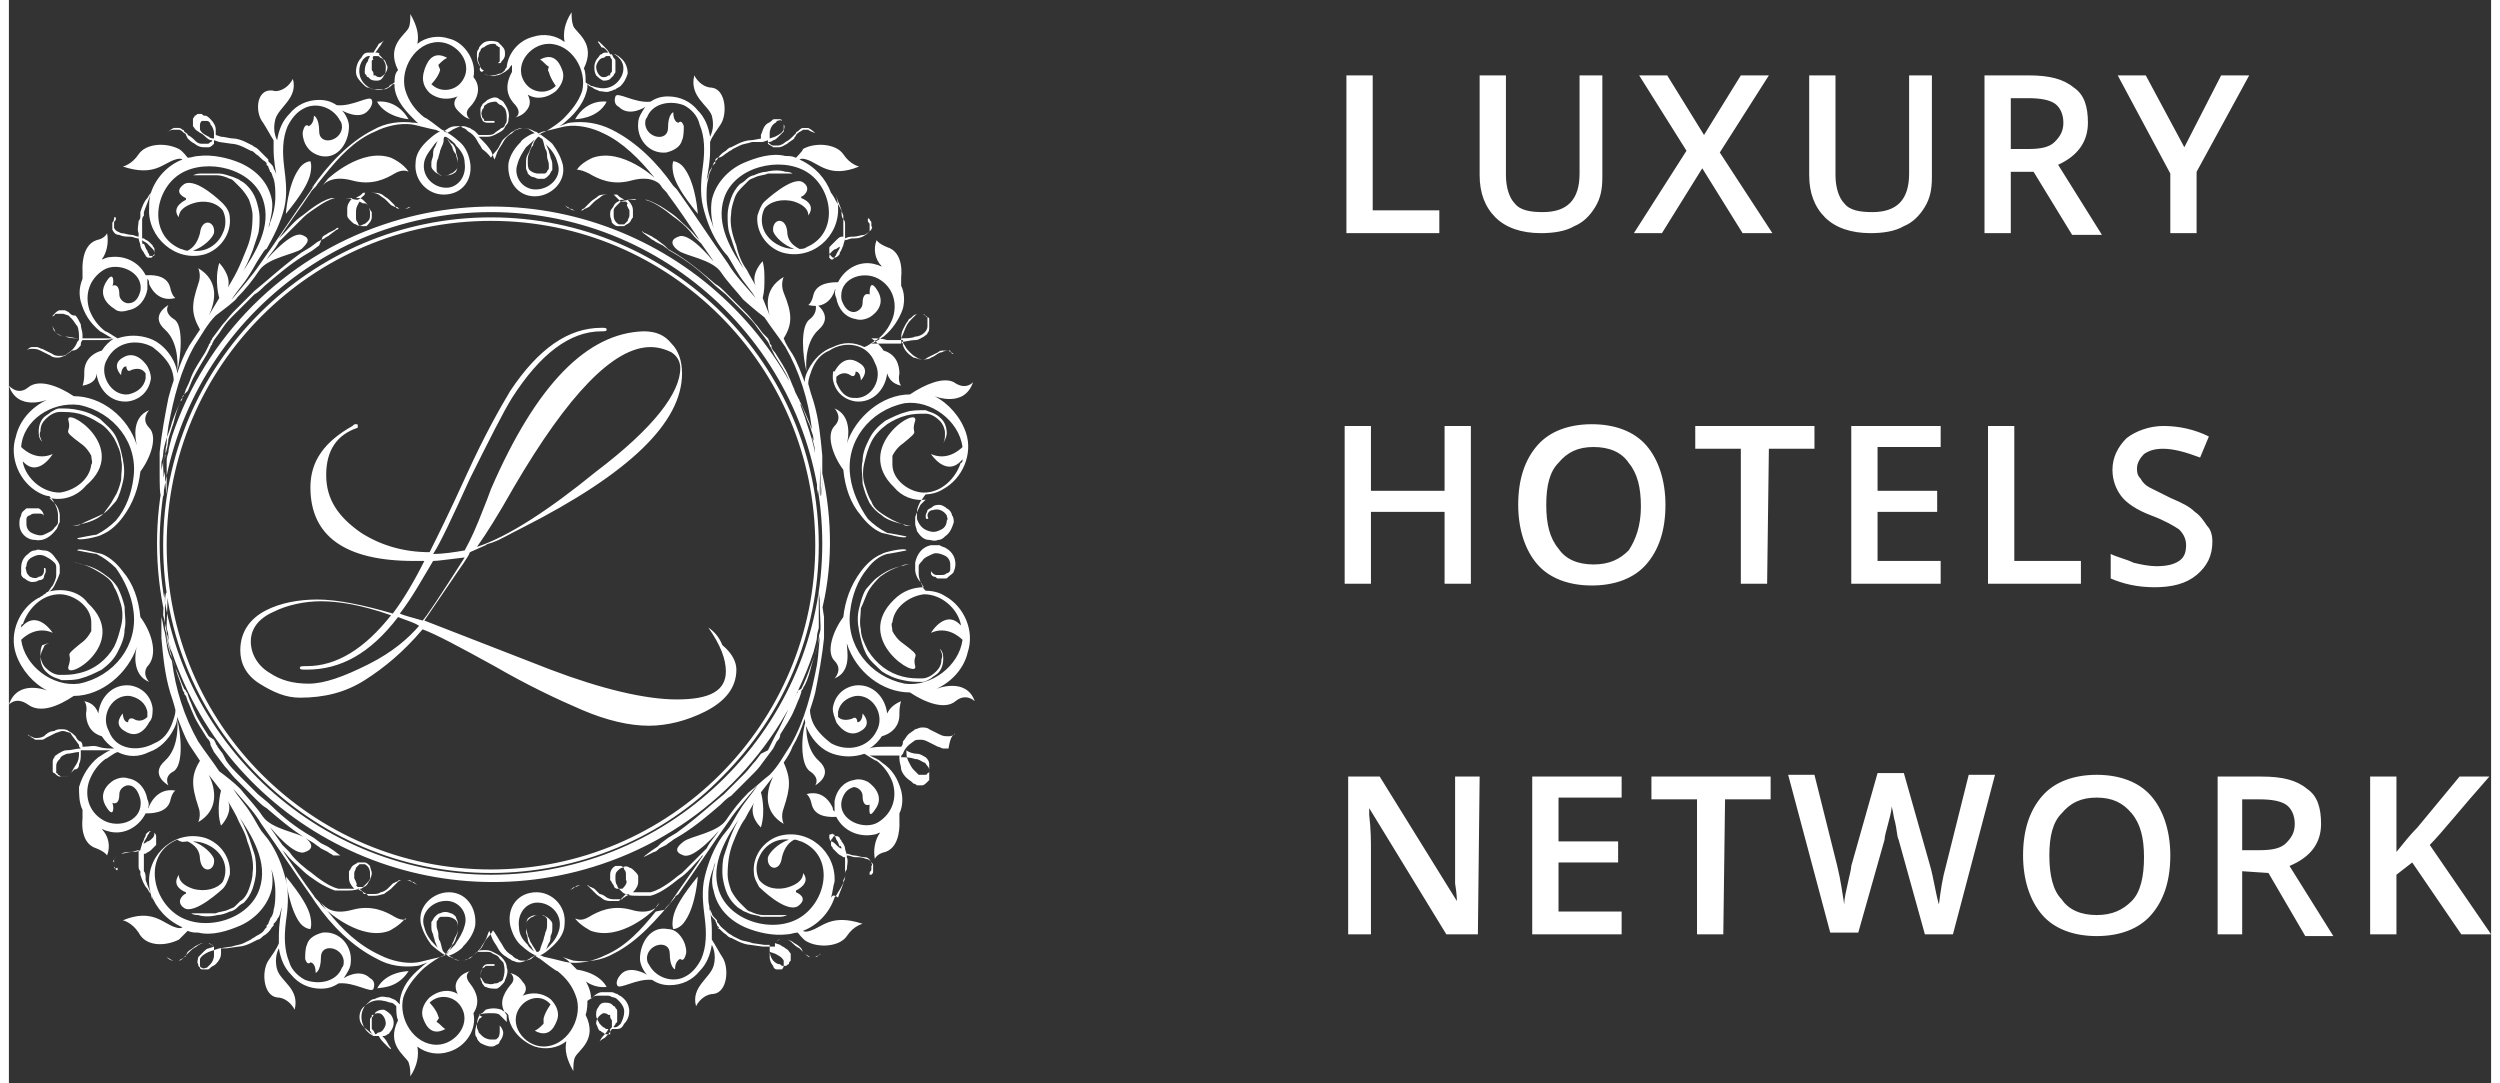 <?xml version="1.0" encoding="utf-8"?>
<!-- Generator: Adobe Illustrator 22.1.0, SVG Export Plug-In . SVG Version: 6.00 Build 0)  -->
<svg version="1.1" id="Layer_1" xmlns="http://www.w3.org/2000/svg" xmlns:xlink="http://www.w3.org/1999/xlink" x="0px" y="0px"
	 viewBox="0 0 141.6 61.8" style="enable-background:new 0 0 141.6 61.8;" xml:space="preserve" width="150" height="65">
<rect x="0" y="0" width="141.6" height="61.8" fill="#333333" stroke="none"/>
<style type="text/css">
	.st0{fill:#FFFFFF;}
</style>
<path class="st0" d="M9,36.3c0-0.2-0.1-0.4-0.1-0.5c0-0.1,0-0.2,0-0.2c0-0.1,0-1.7,0-1.8c0,0-0.1,0.6-0.1,1.3
	c0.1,0.3,0.1,0.6,0.2,0.9l0,0.1l0,0c0.1,0.4,0.2,0.7,0.3,1.1C9.1,36.9,9.1,36.5,9,36.3z M8.9,26L8.9,26L8.9,26L8.9,26
	c-0.1,0.3-0.2,0.7-0.2,1l0,0c0,0.6,0,1.3,0.1,1.3c0.1,0,0-1.6,0-1.7l0-0.2c0-0.1,0.1-0.3,0.1-0.5c0-0.2,0.1-0.6,0.2-0.9
	C9.1,25.3,9,25.7,8.9,26z M46.3,33.9c0,0,0,1.6,0,1.8c0,0.1,0,0.1,0,0.2c0,0.1-0.1,0.3-0.1,0.5s-0.1,0.6-0.2,0.9
	c0.1-0.4,0.2-0.7,0.3-1.1l0,0l0-0.1c0.1-0.3,0.1-0.6,0.2-0.9C46.4,34.5,46.3,33.9,46.3,33.9z M46.2,26.1L46.2,26.1L46.2,26.1
	L46.2,26.1c-0.1-0.4-0.2-0.8-0.4-1.2c0.1,0.4,0.2,0.7,0.2,0.9s0.1,0.4,0.1,0.5c0,0.1,0,0.1,0,0.2c0,0.1,0,1.7,0,1.7
	c0,0,0.1-0.6,0.1-1.3l0,0C46.3,26.7,46.3,26.4,46.2,26.1L46.2,26.1z M46.4,27c0,0.6,0,1.3-0.1,1.3c-0.1,0,0-1.6,0-1.7
	c0-0.1,0-0.1,0-0.2c0-0.1-0.1-0.3-0.1-0.5c0-0.2-0.1-0.6-0.2-0.9l0,0C42.4,14.8,31.5,9.4,21.4,12.8c-5.7,1.9-10.2,6.4-12.1,12.1l0,0
	c-0.1,0.4-0.2,0.7-0.2,0.9c-0.1,0.3-0.1,0.4-0.1,0.5l0,0.2c0,0.1,0,1.7,0,1.7c0,0-0.1-0.6-0.1-1.3c-0.6,2.7-0.6,5.5,0,8.2
	c0-0.6,0-1.3,0.1-1.3s0,1.6,0,1.8c0,0,0,0.1,0,0.2c0,0.1,0.1,0.3,0.1,0.5s0.1,0.6,0.2,0.9c3.4,10.1,14.4,15.5,24.5,12.1
	c5.7-1.9,10.2-6.4,12.1-12.1c0.1-0.4,0.2-0.7,0.2-0.9s0.1-0.4,0.1-0.5c0-0.1,0-0.1,0-0.2c0-0.1,0-1.7,0-1.8c0,0,0.1,0.6,0.1,1.3
	C47,32.5,47,29.7,46.4,27z M27.5,49.9c-10.4,0-18.9-8.5-18.9-18.9s8.5-18.9,18.9-18.9s18.9,8.5,18.9,18.9S37.9,49.9,27.5,49.9z
	 M53.9,41.9C53.8,42,53.7,42,53.6,42c-0.2,0-0.3,0-0.5-0.1c-0.2-0.1-0.4-0.2-0.6-0.3c-0.1-0.1-0.3-0.1-0.4-0.1
	c-0.2,0-0.3,0.1-0.4,0.1c-0.1,0.1-0.3,0.2-0.4,0.3c-0.1,0.1-0.2,0.3-0.3,0.4c0,0.1,0,0.2-0.1,0.3h0c-0.3,0-0.6,0-0.9,0
	c-0.3,0-0.7,0-0.9,0.1c0.3-0.2,0.5-0.4,0.7-0.7c0.7-0.2,1-0.7,1-1.2c0,0,0-0.1,0-0.1c0-0.5,0.1-0.7,0.1-0.7
	c-0.5,0.2-0.7,0.5-0.8,0.7c-0.1-0.9-0.8-1.7-1.8-1.6c-0.7,0.1-1.2,0.6-1.3,1.3c0,0.3,0.1,0.5,0.2,0.8l0,0c0,0,0.6,1,1.4,0.5
	c0.7-0.4,0.1-1,0.1-1s0,0.5-0.3,0.5c0,0,0-0.4-0.3-0.2c-0.3,0.1-0.6,0.1-0.8-0.1c0-0.1,0-0.2,0-0.3c0.1-0.5,0.5-0.8,1-0.9
	c1-0.1,1.7,1.1,1.2,2c-0.5,1-1.7,1.2-2.6,0.7c-0.4-0.3-0.8-0.7-1-1.1c-0.1-0.2-0.2-0.5-0.2-0.8v0c0.1-0.3,0.2-0.6,0.3-1
	c0.2-1,0.4-2.1,0.5-3.1c0-0.1,0-0.6,0-1.2c-0.1,0.3-0.1,0.6-0.2,0.9c-0.1,0.6-0.1,1.2-0.2,1.8c-0.3,1.6-0.7,3.2-1.5,4.6
	c-0.4,0.6-0.7,1.2-1.2,1.7c-0.4,0.3-0.8,0.7-1.2,1c-0.5,0.5-0.9,1-1.3,1.6c-0.5,0.7-2,0.9-2.4,1.2s-0.6,0.6,0,0.8
	c0.6,0.2,1.9-1.3,1.9-1.3l0.1-0.1c-0.2,0.3-0.5,0.6-0.7,1l0,0c0,0-0.1,0.1-0.4,0.4s-0.6,0.6-1,1c-0.3,0.2-0.5,0.4-0.8,0.6
	c-0.3,0.2-0.6,0.4-1,0.5l-0.1,0l-0.1,0h-0.3c-0.2,0-0.4,0-0.5,0l0,0c0.2-0.2,0.3-0.4,0.3-0.6c0-0.1,0-0.2,0-0.3
	c0-0.1-0.1-0.2-0.2-0.3c-0.1-0.1-0.2-0.2-0.3-0.2c-0.1-0.1-0.3-0.1-0.4,0c-0.1,0-0.2,0.1-0.3,0.2c-0.1,0.1-0.1,0.2-0.1,0.4
	c0,0.1,0,0.3,0.1,0.4c0,0.1,0.1,0.2,0.2,0.3c0.1,0.1,0.2,0.2,0.3,0.2l0.1,0l0.1,0c0,0,0,0,0,0c-0.1,0.1-0.2,0.1-0.3,0.2
	c0,0-0.1,0-0.1,0.1l-0.1,0c-0.1,0-0.2,0-0.3,0c-0.2,0-0.3,0-0.5-0.1c-0.1-0.1-0.3-0.2-0.4-0.2c-0.1-0.1-0.2-0.2-0.3-0.3l-0.2-0.1
	c-0.1,0-0.1-0.1-0.2-0.1c-0.1,0-0.1,0-0.2,0h-0.2c-0.1,0-0.2,0-0.3,0.1c-0.1,0.1-0.2,0.1-0.3,0.2c-0.1,0.1-0.1,0.1-0.1,0.1
	c0,0,0,0,0.1-0.1c0.1-0.1,0.2-0.2,0.3-0.2c0.1,0,0.2-0.1,0.3-0.1h0.1c0.1,0,0.1,0,0.2,0c0.1,0,0.1,0,0.2,0.1l0.1,0.1
	c0.1,0.1,0.2,0.2,0.3,0.3c0.1,0.1,0.3,0.2,0.4,0.3c0.2,0.1,0.3,0.1,0.5,0.1c0.1,0,0.2,0,0.3,0l0.1,0l0.1-0.1
	c0.1-0.1,0.2-0.2,0.3-0.3l0,0c0.2,0.1,0.4,0.1,0.7,0.1h0.3l0.2,0l0.2,0c0.4-0.1,0.7-0.3,1-0.5c0.3-0.2,0.5-0.4,0.8-0.6
	c0.4-0.3,0.7-0.7,1-1c0.1-0.1,0.1-0.2,0.2-0.2c-0.6,0.9-1.2,1.7-1.8,2.6c-0.1,0.2-0.3,0.3-0.4,0.5L36.9,52h0c-0.8,1-1.7,2-2.9,2.5
	c-0.6,0.3-1.4,0.5-2.1,0.4c-0.1,0-0.8-0.2-1.3-0.3c-0.1,0-0.2-0.1-0.3-0.1c0.3-0.1,0.8-0.6,0.8-0.6c0.3-0.3,0.6-0.7,0.6-1.2
	c0.1-1-0.7-1.8-1.6-1.8c-1.1,0-1.7,0.9-1.5,1.9c0.1,0.4,0.3,0.9,0.7,1.2c0.1,0.1,0.6,0.5,0.8,0.5c-0.1,0-0.2,0.1-0.3,0.2
	c-0.2,0.1-0.3,0.1-0.5,0.1c-0.1,0-0.2,0-0.3-0.1c-0.1,0-0.2-0.1-0.3-0.2c-0.2-0.1-0.4-0.3-0.5-0.5c-0.1-0.2-0.2-0.3-0.3-0.5
	c-0.2-0.3-0.3-0.5-0.3-0.4c0,0-0.1,0.2-0.3,0.4c-0.1,0.1-0.2,0.3-0.3,0.5c-0.1,0.2-0.3,0.3-0.5,0.5c-0.1,0.1-0.2,0.1-0.3,0.2
	c-0.1,0-0.2,0.1-0.3,0.1c-0.2,0-0.4,0-0.5-0.1c-0.1-0.1-0.2-0.1-0.3-0.2c0.2,0,0.8-0.4,0.8-0.5c0.3-0.3,0.6-0.7,0.7-1.2
	c0.1-1-0.5-1.9-1.5-1.9c-0.9,0-1.8,0.8-1.6,1.8c0.1,0.4,0.3,0.8,0.6,1.2c0.1,0.1,0.6,0.5,0.8,0.6c-0.1,0-0.2,0.1-0.3,0.1
	c-0.5,0.1-1.2,0.3-1.3,0.3c-0.7,0.1-1.5-0.1-2.1-0.4C19.9,53.9,19,53,18.2,52h0l-0.4-0.4c-0.1-0.2-0.3-0.3-0.4-0.5
	c-0.6-0.8-1.2-1.7-1.8-2.6l0.2,0.2c0.3,0.4,0.7,0.7,1,1c0.2,0.2,0.5,0.4,0.8,0.6c0.3,0.2,0.7,0.4,1,0.5l0.2,0l0.2,0h0.3
	c0.2,0,0.4,0,0.7-0.1l0,0c0.1,0.1,0.2,0.2,0.4,0.3l0.1,0.1l0.1,0c0.1,0,0.2,0,0.3,0c0.2,0,0.4-0.1,0.5-0.1c0.1-0.1,0.3-0.2,0.4-0.3
	l0.3-0.3l0.1-0.1c0,0,0.1-0.1,0.2-0.1c0.1,0,0.1,0,0.2,0h0.1c0.1,0,0.2,0,0.3,0.1c0.1,0.1,0.2,0.1,0.3,0.2c0.1,0.1,0.1,0.1,0.1,0.1
	c0,0-0.1-0.1-0.1-0.1c-0.1-0.1-0.2-0.2-0.3-0.2c-0.1,0-0.2-0.1-0.3-0.1h-0.2c-0.1,0-0.1,0-0.2,0c-0.1,0-0.1,0.1-0.2,0.1l-0.2,0.1
	c-0.1,0.1-0.2,0.2-0.3,0.3c-0.1,0.1-0.3,0.2-0.4,0.2c-0.1,0.1-0.3,0.1-0.5,0.1c-0.1,0-0.2,0-0.3,0l-0.1,0c0,0-0.1,0-0.1-0.1
	c-0.1-0.1-0.2-0.1-0.3-0.2c0,0,0,0,0,0l0.1,0l0.1,0c0.1-0.1,0.2-0.1,0.3-0.2c0.1-0.1,0.1-0.2,0.2-0.3c0-0.1,0.1-0.2,0.1-0.4
	c0-0.1-0.1-0.3-0.1-0.4c-0.1-0.1-0.2-0.2-0.3-0.2c-0.1,0-0.3,0-0.4,0c-0.1,0.1-0.2,0.1-0.3,0.2c-0.1,0.1-0.1,0.2-0.2,0.3
	c0,0.1,0,0.2,0,0.4c0,0.2,0.1,0.4,0.3,0.6l0,0c-0.2,0-0.4,0-0.5,0H19l-0.1,0l-0.1,0c-0.4-0.1-0.7-0.3-1-0.5
	c-0.3-0.2-0.5-0.4-0.8-0.6c-0.5-0.4-0.8-0.7-1-1c-0.2-0.2-0.4-0.4-0.4-0.4l0,0c-0.2-0.3-0.5-0.7-0.7-1l0.1,0.1c0,0,1.3,1.6,1.9,1.3
	c0.6-0.2,0.3-0.6,0-0.8c-0.4-0.3-1.9-0.5-2.4-1.2c-0.4-0.6-0.9-1.1-1.3-1.6c-0.4-0.4-0.8-0.7-1.2-1c-0.4-0.6-0.8-1.1-1.2-1.7
	c-0.8-1.4-1.3-3-1.5-4.6C9,37.2,9,36.6,8.9,36.1c-0.1-0.3-0.1-0.6-0.2-0.9c0,0.6,0,1.1,0,1.2c0.1,1.1,0.2,2.1,0.5,3.1
	c0.1,0.3,0.2,0.6,0.3,1v0c0,0.3-0.1,0.5-0.2,0.8c-0.2,0.5-0.5,0.9-1,1.1c-0.9,0.5-2.2,0.4-2.6-0.7c-0.5-0.9,0.2-2.1,1.2-2
	c0.5,0.1,0.9,0.4,1,0.9c0,0.1,0,0.2,0,0.3c-0.2,0.2-0.5,0.3-0.8,0.1c-0.3-0.1-0.3,0.2-0.3,0.2c-0.3,0-0.3-0.5-0.3-0.5
	s-0.6,0.6,0.1,1c0.9,0.6,1.4-0.5,1.4-0.5l0,0c0.2-0.2,0.2-0.5,0.2-0.8c-0.1-0.7-0.6-1.2-1.3-1.3c-1-0.1-1.7,0.7-1.8,1.6
	c-0.1-0.3-0.3-0.6-0.8-0.7c0,0,0.2,0.2,0.1,0.7c0,0.5,0.2,1.1,0.9,1.3c0.2,0.3,0.4,0.5,0.7,0.7c-0.3,0-0.6,0-0.9-0.1s-0.5,0-0.9,0h0
	c0-0.1,0-0.2-0.1-0.3C4,42.3,3.9,42.2,3.8,42c-0.1-0.1-0.2-0.2-0.4-0.3c-0.1-0.1-0.3-0.1-0.4-0.1c-0.1,0-0.3,0-0.4,0.1
	C2.3,41.7,2.1,41.9,2,42c-0.2,0.1-0.3,0.1-0.5,0.1c-0.1,0-0.2-0.1-0.3-0.1c-0.1,0-0.1-0.1-0.1-0.1c0,0,0.1,0.1,0.1,0.1
	c0.1,0.1,0.2,0.1,0.3,0.2c0.1,0,0.2,0,0.3,0c0.1,0,0.2,0,0.3-0.1c0.2-0.1,0.4-0.2,0.6-0.3c0.1,0,0.2-0.1,0.4-0.1
	c0.1,0,0.3,0.1,0.4,0.1C3.6,42,3.8,42.2,4,42.5c0,0.1,0,0.1,0.1,0.2c-0.3,0-0.5,0.1-0.8,0.1c-0.2,0-0.3,0.1-0.5,0.2
	c-0.1,0.1-0.2,0.1-0.2,0.2c-0.1,0.1-0.1,0.2-0.1,0.3c0,0.1,0,0.2,0,0.3l0,0.1c0,0,0,0,0,0.1c0,0,0,0.1,0.1,0.1
	c0.1,0.1,0.2,0.2,0.3,0.2c0.1,0,0.2,0,0.3,0c0.1,0,0.1,0,0.2-0.1l0.1-0.1c0.1-0.1,0.2-0.1,0.2-0.2C3.9,43.9,4,43.8,4,43.6
	c0.1-0.2,0.1-0.4,0.1-0.6v-0.2h0c0.3,0,0.6,0,0.8,0s0.6,0,0.9,0c-0.3,0.1-0.5,0.3-0.7,0.4c-0.5,0.4-0.9,1-1.1,1.7
	C4,45.3,4,45.8,4.2,46.2v0.5c0,0-0.2,1.4,0.8,1.7c0.5,0.2,0.6,0.4,0.6,0.4c0.2-0.5,0.1-1.1-0.3-1.5c0.1,0,0.2,0.1,0.3,0.1h0l0,0
	c0.9,0.3,1.8-0.2,2.2-1c0.3,0,1.2,0,1.4-0.7c0.1-0.5,0.3-0.6,0.3-0.6C8.4,44.9,8,46,8,46c0,0.1-0.1,0.1-0.1,0.2
	C8,46,8,45.8,7.9,45.6c-0.1-0.6-0.5-1.1-1.1-1.2c-0.3-0.1-0.6,0-0.8,0.1l0,0c0,0-1.1,0.6-0.4,1.6C6,46.7,6,46,5.9,45.8
	c0,0,0.4,0.2,0.4-0.5c0-0.3,0.3-0.5,0.5-0.5c0.4,0,0.6,0.4,0.7,0.8c0.2,1.2-1.2,1.7-2.1,1.2c-0.9-0.5-1.1-1.5-0.8-2.3
	c0.2-0.5,0.5-0.9,0.9-1.2c0.1,0,0.4-0.3,0.7-0.4c0.6,0.3,1.2,0.3,1.8,0c0.6-0.2,1.1-0.7,1.4-1.3c0.1-0.2,0.2-0.4,0.2-0.7
	c0.2,0.5,0.4,1.1,0.7,1.6c0.2,0.3,0.4,0.6,0.6,0.9c-0.5,0.8-0.5,1.4-0.1,2.6c0.2,0.5,0,0.9,0,0.9c1.2-0.7,1-1.9,0.6-2.7l0.7,0.9
	c0,0-0.3,1.1,0,2c0,0,0.7-0.7,0.4-1.4l0,0c0.1,0.2,0.3,0.5,0.5,0.9c0.2,0.5,0.5,0.9,0.6,1.4c0.2,0.5,0.4,1.2,0.3,1.8
	c0,0.3-0.1,0.6-0.2,0.9c-0.1,0.3-0.3,0.6-0.5,0.7c-0.1,0.1-0.2,0.2-0.3,0.3c-0.1,0.1-0.2,0.1-0.4,0.2c-0.2,0.1-0.5,0.1-0.7,0.2
	c-0.3,0-0.7,0-1,0c-0.2,0-0.4,0-0.4,0c0,0,0.1,0.1,0.4,0.1c0.3,0.1,0.7,0.1,1.1,0c0.2,0,0.5-0.1,0.7-0.2c0.1,0,0.3-0.1,0.4-0.2
	c0.1-0.1,0.2-0.2,0.4-0.3c0.2-0.2,0.4-0.5,0.5-0.8c0.1-0.3,0.2-0.7,0.2-1c0-0.3,0-0.7-0.1-1c-0.1-0.3-0.2-0.6-0.3-0.9
	c-0.2-0.5-0.4-1-0.7-1.4c0,0,0,0,0,0c0.9,1.3,1.8,2.8,1.3,4.3c-0.6,1.8-3.2,2.5-4.7,1.5s-1.9-3.5,0-4.3C9.9,48.1,10,48,10.2,48
	c0.4,0.2,0.7,0.5,0.7,1c0.1,0.9,0.9,0.7,0.8,0c-0.1-0.3-0.6-0.8-1.2-1c0.7,0,1.4,0.4,1.7,1c0.2,0.4,0.2,0.9,0,1.3
	c-0.3,0.4-1,0.6-1.7,0.4c-0.9-0.3-0.8-0.8-0.8-0.8c-0.5,0.7,0.4,1,0.4,1v0.1c0-0.1-0.7,0.4-0.1,0.8c0.6,0.4,2.2-1.1,2.2-1.1v0
	c0.2-0.2,0.3-0.5,0.4-0.8c0.1-0.9-0.5-1.8-1.4-2.1c-1.7-0.5-3.3,0.9-3.2,2.6c0,0.3,0.1,0.6,0.2,0.9c0,0-0.1-0.1-0.1-0.3
	c-0.1-0.3-0.2-0.5-0.3-0.8l0-0.1c0,0,0-0.1,0-0.1c0,0,0-0.2-0.1-0.3c0-0.2,0-0.5,0-0.7c0,0,0-0.1,0-0.1c0,0,0-0.1,0-0.1
	c0,0,0,0,0-0.1l0.1,0c0.1-0.1,0.2-0.1,0.3-0.2c0.1-0.1,0.2-0.2,0.3-0.3C8.4,48,8.4,48,8.4,47.9c0-0.1,0-0.2,0-0.2
	c0-0.1-0.1-0.2-0.1-0.2c0,0-0.1-0.1-0.1-0.1c0,0-0.1,0-0.1,0c-0.1,0-0.2,0.1-0.2,0.1c-0.1,0.1-0.1,0.1-0.1,0.2
	c-0.1,0.1-0.1,0.3-0.2,0.4c0,0.1-0.1,0.3-0.1,0.4c0,0,0,0,0,0c-0.2,0.1-0.3,0.1-0.5,0.1c-0.2,0-0.4,0.1-0.6,0.1
	c-0.2,0.1-0.3,0.2-0.4,0.3c0,0.1-0.1,0.1,0,0.2c0,0.1,0,0.1,0,0.2c0,0.1,0.1,0.1,0.1,0.2c0,0,0.1,0.1,0.1,0c0,0,0,0,0-0.1
	C6,49.6,6,49.5,6,49.4c0-0.1,0-0.1,0-0.2c0-0.1,0-0.1,0-0.2c0.1-0.1,0.2-0.2,0.4-0.3c0.2-0.1,0.4-0.1,0.6-0.1c0.1,0,0.3-0.1,0.4-0.1
	c0,0,0,0.1,0,0.1v0.1c0,0.2,0,0.5,0,0.7c0,0.1,0,0.2,0.1,0.3l0,0.1c0,0,0,0.1,0,0.1c0.1,0.3,0.2,0.6,0.4,0.8
	c0.1,0.2,0.2,0.3,0.2,0.3c0.3,0.8,0.9,1.5,1.8,1.9c0,0-0.1,0.1-0.4,0c-0.7-0.2-1.3-1.1-3-0.4c0,0,0.5,0.1,0.9,0.7
	C7.8,54,8.9,54,9.7,53.6c0.1-0.1,0.5-0.5,0.5-0.5c0.2,0.1,0.4,0.1,0.6,0.1c0.8,0.2,1.7-0.1,2.4-0.4c0.9-0.4,1.6-1.2,1.8-2.1v0l0,0v0
	c0,0,0,0,0,0v0c0.1-0.6,0-1.2-0.2-1.6c0,0.1,0.1,0.2,0.1,0.3c0.2,0.5,0.3,1,0.3,1.5c0,0.3,0,0.7-0.1,1c0,0.2-0.1,0.4-0.2,0.5
	c0,0.1-0.1,0.2-0.1,0.3l-0.1,0.1l0,0.1L14.6,53c-0.1,0.2-0.3,0.3-0.5,0.4c-0.1,0.1-0.2,0.1-0.3,0.2l-0.2,0.1l-0.2,0.1
	c-0.2,0.1-0.4,0.1-0.7,0.2l-0.7,0.1l-0.3,0.1l0,0c0,0,0,0,0-0.1c0,0,0,0,0-0.1c-0.1-0.1-0.2-0.1-0.3-0.2l-0.1,0h-0.1l-0.1,0
	c-0.2,0-0.3,0.1-0.5,0.2c-0.1,0.1-0.3,0.2-0.4,0.3l-0.1,0.2c0,0-0.1,0.1-0.1,0.1c-0.1,0.1-0.2,0.1-0.3,0.2c-0.1,0-0.2,0-0.3,0
	c-0.1,0-0.2-0.1-0.4-0.2c-0.1-0.1-0.1-0.1-0.1-0.1c0,0,0.1,0.1,0.1,0.1c0.1,0.1,0.2,0.2,0.4,0.2c0.1,0,0.2,0,0.3,0
	c0.1,0,0.2-0.1,0.3-0.2c0.1,0,0.1-0.1,0.1-0.1l0.2-0.2c0.1-0.1,0.2-0.2,0.4-0.3c0.1-0.1,0.3-0.2,0.4-0.2c0,0,0.1,0,0.1,0h0.1l0.1,0
	c0.1,0,0.1,0.1,0.2,0.1l0.1,0.1l-0.3,0.1c-0.1,0-0.2,0.1-0.3,0.2c-0.1,0.1-0.2,0.2-0.3,0.3c0,0.1-0.1,0.3,0,0.4c0,0.1,0,0.1,0.1,0.2
	c0,0.1,0.1,0.1,0.2,0.1c0.1,0,0.1,0,0.2,0c0.1,0,0.1,0,0.2-0.1c0.1-0.1,0.2-0.1,0.3-0.2c0.2-0.2,0.3-0.4,0.3-0.6c0-0.1,0-0.2,0-0.3
	l0.3,0l0.7-0.1c0.2,0,0.5-0.1,0.7-0.2l0.2-0.1l0.2-0.1c0.1,0,0.2-0.1,0.3-0.2c0.2-0.1,0.4-0.3,0.5-0.5l0.1-0.1l0-0.1
	c0,0,0.1-0.1,0.1-0.1c0.1-0.1,0.1-0.2,0.2-0.3c0.1-0.2,0.1-0.4,0.2-0.6c0,0,0,0,0-0.1c-0.1,0.6-0.2,1.2-0.2,1.7c0,0.2,0,0.3,0,0.5
	c-0.1,0.3-0.4,0.7-0.6,1c-0.4,0.6-0.3,2,0.5,2.1c0.4,0,0.8,0.3,1,0.7c0.3-1.2-0.8-1.6-1-2.3c-0.2-0.7,0.1-1.2,0.1-1.2v0
	c0.1,0.6,0.3,1.1,0.7,1.5c0.4,0.5,1,0.8,1.7,0.8c0.4,0,0.7-0.1,1-0.3c0.9-0.1,1.9,0.6,2,0.3s0-0.5-0.2-0.6c-0.6-0.6-1.5,0-1.5,0
	c0.2-0.3,0.4-0.6,0.4-0.9c0.1-0.9-0.6-1.8-1.6-1.7c-0.4,0.1-0.8,0.3-0.9,0.7c-0.1,0.2-0.1,0.6-0.1,0.8c0,0,0.1,0.4,0.3,0.2
	c0,0,0.3,0,0.3,0.6c0,0,0.3-0.1,0.3-0.9s1.2-0.6,1.3,0.2c0,0.2,0,0.3-0.1,0.4c-0.3,0.8-1.3,1-2.1,0.7c-0.4-0.2-0.8-0.6-0.9-1
	c-0.3-0.7-0.3-1.5-0.2-2.3c0.1-0.7,0.2-1.6,0-2.4c-0.2-0.8-0.5-1.6-1-2.3l-0.4-0.5c-0.2-0.3-0.4-0.7-0.6-1c-0.3-0.5-0.7-0.9-1-1.4
	c0.5,0.6,1.2,1.3,1.6,2c1,1.4,1.9,2.8,2.9,4.2h0l0.2,0.3l0,0c0.9,1.3,2.1,2.5,3.5,3.2c0.7,0.4,1.5,0.5,2.3,0.4
	c0.1,0,0.3-0.1,0.6-0.2c-0.2,0.1-0.4,0.3-0.4,0.3c-0.6,0.5-1.1,1.1-1.2,1.9l0,0.2l0,0c0,0-0.1-0.1-0.1-0.1c0,0-0.1-0.1-0.1-0.1
	c-0.1-0.1-0.2-0.1-0.4-0.2c-0.2,0-0.4-0.1-0.6,0c-0.1,0-0.2,0.1-0.3,0.1c-0.1,0-0.2,0.1-0.3,0.2c-0.5,0.4-0.5,1.1-0.1,1.6
	c0,0,0,0,0,0c0.1,0.1,0.2,0.2,0.4,0.3c0.1,0,0.2,0,0.3,0c0.1,0.2,0.2,0.3,0.4,0.5c0.2,0.2,0.3,0.3,0.3,0.2c0,0-0.1-0.1-0.2-0.3
	c-0.1-0.2-0.2-0.3-0.3-0.4c0,0,0.1,0,0.1,0c0.1,0,0.2-0.1,0.2-0.1c0.1,0,0.1-0.1,0.2-0.2c0.2-0.3,0.2-0.6,0-0.9
	c-0.1-0.1-0.2-0.2-0.4-0.3c-0.1,0-0.3,0-0.4,0.1c0,0-0.1,0-0.1,0.1c0,0-0.1,0.1-0.1,0.1c0,0.1-0.1,0.1-0.1,0.2c0,0.1,0,0.2,0,0.4
	c0,0.1,0,0.1,0,0.2l0.1,0.1l0.1,0.2l-0.1,0c-0.1,0-0.2-0.1-0.3-0.2C20.1,58.5,20,58.3,20,58c0-0.2,0.1-0.5,0.3-0.6
	c0.3-0.3,0.7-0.4,1.1-0.3c0.1,0,0.3,0.1,0.4,0.1c0.1,0,0.2,0.1,0.3,0.2c0,0.3,0,0.6,0.1,0.8l0,0c-0.7,1.4,0.4,2,0.6,2.4
	c0.1,0.3,0.1,0.5,0.1,0.8c0.4-0.6,0.5-1.2,0.4-1.7c0.5,0.4,1.2,0.5,1.8,0.3c1-0.3,1.6-1.3,1.4-2.2l0,0c0.4-0.6,0.2-1.2-0.2-1.7
	s0-0.7,0-0.7c-0.3,0.1-0.5,0.2-0.7,0.5c-0.2,0.3-0.1,0.6,0,0.8c-0.5-0.3-1.1-0.2-1.6,0.2c-0.3,0.3-0.5,0.7-0.4,1.1c0,0,0,0,0,0
	c0,0,0,0,0,0c0.1,0.3,0.4,1.2,1.3,0.7c-0.2-0.1-0.3-0.3-0.5-0.4c0-0.1,0.2-0.2,0.1-0.3c-0.1-0.4-0.5-0.8-0.5-0.8
	c0.5-0.5,1.3-0.4,1.7,0.1c0.8,1-0.2,2.3-1.3,2.3h0c-1.3,0-2.2-1.5-1.9-2.7c0.2-0.6,0.6-1.1,1.1-1.6c0.1-0.1,0.6-0.5,1-0.7
	c0.2-0.1,0.3-0.1,0.3-0.2l0,0c0.1,0.1,0.2,0.2,0.3,0.2c0.2,0.1,0.4,0.2,0.6,0.2c0.1,0,0.2,0,0.4-0.1c0.1,0,0.2-0.1,0.3-0.2
	c0.1-0.1,0.1-0.1,0.2-0.2l0.1,0c0.1,0,0.3,0,0.4,0c0.2,0,0.3,0,0.4,0.1c0.2,0.1,0.3,0.1,0.4,0.3c0.1,0.1,0.1,0.1,0.2,0.2
	c0.1,0.3,0.1,0.6,0,0.9c0,0.1-0.1,0.2-0.2,0.2c-0.1,0.1-0.2,0.1-0.3,0.1c-0.2,0.1-0.4,0-0.5,0c-0.1,0-0.1-0.1-0.2-0.2
	c0-0.1-0.1-0.1-0.1-0.2c0-0.1,0-0.3,0.1-0.4c0-0.1,0.1-0.1,0.1-0.1c0,0,0.1-0.1,0.1-0.1l0.1,0h0.1c0,0,0.1,0,0.1,0l0.1,0l0,0l0,0
	l0,0c0,0,0.1,0,0.1,0c0,0,0,0,0-0.1c0,0,0,0,0,0l0,0l0,0l-0.1,0c0,0-0.1,0-0.1,0h-0.1l-0.1,0c-0.1,0-0.3,0.1-0.3,0.3
	c-0.1,0.2-0.1,0.3-0.1,0.5c0,0.1,0.1,0.2,0.1,0.3c0.1,0.1,0.1,0.2,0.2,0.2c0.2,0.1,0.4,0.1,0.6,0.1c0.1,0,0.2-0.1,0.3-0.2
	c0.1-0.1,0.2-0.2,0.2-0.3c0.1-0.2,0.2-0.5,0.1-0.7c0-0.2-0.1-0.4-0.3-0.6c-0.1-0.1-0.3-0.2-0.5-0.3c-0.2-0.1-0.3-0.1-0.5-0.1
	c-0.1,0-0.3,0-0.4,0.1l0.2-0.2c0.1-0.2,0.2-0.3,0.3-0.5c0.1-0.2,0.1-0.3,0.2-0.5c0.1,0.2,0.1,0.3,0.2,0.5c0.1,0.2,0.2,0.3,0.3,0.5
	c0.1,0.2,0.3,0.4,0.5,0.5c0.1,0.1,0.2,0.1,0.3,0.2c0.1,0,0.2,0.1,0.4,0.1c0.2,0,0.4-0.1,0.6-0.2c0.1-0.1,0.2-0.1,0.3-0.2
	c0,0,0,0,0,0c0,0,0.1,0.1,0.3,0.2c0.4,0.3,0.9,0.7,1,0.7c0.5,0.4,0.9,0.9,1.1,1.6c0.3,1.2-0.6,2.7-1.9,2.7h0c-1.1,0-2.1-1.3-1.3-2.3
	c0.4-0.5,1.2-0.7,1.7-0.1c0,0-0.3,0.4-0.4,0.8c0,0.1,0,0.2,0,0.3c-0.2,0.2-0.3,0.3-0.5,0.4c0.9,0.5,1.2-0.4,1.3-0.7c0,0,0,0,0,0
	c0,0,0,0,0,0c0.1-0.4-0.1-0.8-0.4-1.1c-0.5-0.4-1.1-0.4-1.6-0.2c0.2-0.2,0.3-0.5,0-0.8c-0.2-0.3-0.4-0.4-0.7-0.5c0,0,0.4,0.3,0,0.7
	c-0.4,0.5-0.7,1.1-0.2,1.7c0,0.1,0,0.3,0,0.4l-0.1-0.1c-0.1-0.1-0.2-0.2-0.3-0.3c-0.1-0.1-0.3-0.1-0.5-0.1c-0.2,0-0.5,0-0.7,0.1
	L27,58c-0.1,0.1-0.2,0.1-0.2,0.2c-0.1,0.2-0.2,0.4-0.2,0.7c0,0.1,0,0.2,0.1,0.3c0,0.1,0.1,0.2,0.2,0.3c0.2,0.1,0.4,0.2,0.6,0.2
	c0.1,0,0.2,0,0.3-0.1c0.1,0,0.2-0.1,0.2-0.2c0.1-0.1,0.2-0.3,0.2-0.5c0-0.1-0.1-0.3-0.2-0.4c0,0-0.1-0.1-0.1-0.1c0,0-0.1,0-0.1,0
	h-0.2l0,0l-0.1,0c0,0,0,0,0.1,0h0.1l0.1,0l0.1,0l0.1,0.1l0,0.1l0,0l0,0c0,0.1,0,0.1,0,0.2c0,0.1,0,0.3-0.1,0.4
	c-0.1,0.1-0.1,0.1-0.2,0.1c-0.1,0-0.2,0-0.2,0c-0.2,0-0.4-0.1-0.5-0.2c-0.1-0.1-0.1-0.1-0.2-0.2c0-0.1-0.1-0.2-0.1-0.3
	c0-0.2,0-0.4,0.1-0.6c0.1-0.1,0.1-0.2,0.2-0.2l0.1-0.1l0.1-0.1c0.3-0.1,0.6-0.1,0.9,0c0.1,0.1,0.2,0.1,0.3,0.2
	c0.1,0.1,0.1,0.1,0.1,0.2c0.1,0.7,0.7,1.4,1.5,1.7c0.6,0.2,1.3,0.1,1.8-0.3c-0.1,0.5,0,1,0.4,1.7c0-0.3,0-0.6,0.1-0.8
	c0.2-0.4,1.3-1,0.6-2.4l0,0c0.1-0.3,0.1-0.6,0.1-0.8c0.1-0.1,0.2-0.1,0.3-0.2c0.1-0.1,0.2-0.1,0.4-0.1c0.2,0,0.4,0,0.5,0
	c0.1,0,0.2,0.1,0.3,0.1c0.1,0,0.2,0.1,0.3,0.2c0.2,0.2,0.3,0.4,0.3,0.6c0,0.3-0.1,0.5-0.2,0.7c-0.1,0.1-0.2,0.2-0.3,0.2l-0.1,0
	c0-0.1,0.1-0.1,0.1-0.2l0.1-0.1c0-0.1,0-0.1,0-0.2c0-0.1,0-0.2,0-0.4c0-0.1,0-0.1-0.1-0.2c0,0,0-0.1-0.1-0.1c0,0-0.1-0.1-0.1-0.1
	c-0.1-0.1-0.3-0.1-0.4-0.1c-0.2,0-0.3,0.1-0.4,0.3c-0.1,0.1-0.1,0.3-0.1,0.4c0,0.2,0.1,0.3,0.2,0.5c0.1,0.1,0.1,0.1,0.2,0.2
	c0.1,0,0.1,0.1,0.2,0.1c0,0,0.1,0,0.1,0c-0.1,0.2-0.2,0.3-0.3,0.4s-0.2,0.3-0.2,0.3c0,0,0.1-0.1,0.3-0.2c0.1-0.1,0.3-0.3,0.4-0.5
	c0.1,0,0.2,0,0.3,0c0.2,0,0.3-0.1,0.4-0.3c0.4-0.4,0.4-1.1-0.1-1.5c0,0,0,0,0,0c-0.1-0.1-0.2-0.1-0.3-0.2c-0.1,0-0.2-0.1-0.3-0.1
	c-0.2,0-0.4,0-0.6,0c-0.1,0-0.3,0.1-0.4,0.2c0,0-0.1,0.1-0.1,0.1c0,0-0.1,0-0.1,0.1l0,0l0-0.2c-0.1-0.8-0.7-1.4-1.2-1.9
	c0,0-0.2-0.2-0.4-0.3c0.3,0.1,0.6,0.2,0.6,0.2c0.8,0.1,1.6,0,2.3-0.4c1.4-0.7,2.5-2,3.5-3.2l0,0c0-0.1,0.1-0.1,0.2-0.2h0
	c1-1.4,1.9-2.8,2.9-4.2c0.4-0.6,1.1-1.4,1.6-2c-0.3,0.5-0.7,0.9-1,1.4c-0.2,0.3-0.4,0.7-0.6,1l-0.4,0.5c-0.5,0.7-0.8,1.5-1,2.3
	c-0.2,0.8-0.1,1.6,0,2.4s0.1,1.6-0.2,2.3c-0.2,0.4-0.5,0.8-0.9,1c-0.7,0.4-1.7,0.1-2.1-0.7c-0.1-0.1-0.1-0.3-0.1-0.4
	c0.1-0.8,1.3-1,1.3-0.2c0,0.8,0.3,0.9,0.3,0.9c0-0.5,0.3-0.6,0.3-0.6c0.2,0.2,0.3-0.2,0.3-0.2c0.1-0.2,0-0.6-0.1-0.8
	c-0.2-0.4-0.5-0.7-0.9-0.7c-1-0.2-1.6,0.8-1.6,1.7c0,0.3,0.2,0.7,0.4,0.9c0,0-1-0.6-1.5,0c-0.1,0.1-0.3,0.4-0.2,0.6
	c0.1,0.3,1.1-0.4,2-0.3c0.3,0.2,0.6,0.3,1,0.3c0.7,0,1.3-0.3,1.7-0.8c0.4-0.4,0.6-0.9,0.7-1.5v0c0,0,0.3,0.5,0.1,1.2
	c-0.2,0.7-1.3,1.2-1,2.3c0.2-0.4,0.6-0.7,1-0.7c0.8-0.1,0.9-1.5,0.5-2.1c-0.2-0.3-0.4-0.7-0.6-1c0-0.2,0-0.3,0-0.5
	c0-0.6-0.1-1.2-0.2-1.7c0,0,0,0,0,0.1c0,0.2,0.1,0.4,0.2,0.6c0,0.1,0.1,0.2,0.2,0.3c0,0,0.1,0.1,0.1,0.1l0,0.1l0.1,0.1
	c0.1,0.2,0.3,0.3,0.5,0.5c0.1,0.1,0.2,0.1,0.3,0.2l0.2,0.1l0.2,0.1c0.2,0.1,0.5,0.1,0.7,0.2l0.7,0.1l0.3,0c0,0.1,0,0.2,0,0.3
	c0,0.4,0.2,0.7,0.5,0.8c0.1,0,0.1,0,0.2,0.1c0.1,0,0.1,0,0.2,0c0.1,0,0.1-0.1,0.2-0.1c0-0.1,0-0.1,0.1-0.2c0-0.1,0-0.3,0-0.4
	c-0.1-0.1-0.1-0.2-0.3-0.3c-0.1-0.1-0.2-0.1-0.3-0.2l-0.3-0.1l0.1-0.1c0.1-0.1,0.1-0.1,0.2-0.1l0.1,0h0.1c0,0,0.1,0,0.1,0
	c0.2,0,0.3,0.1,0.4,0.2c0.1,0.1,0.2,0.2,0.4,0.3l0.2,0.2c0,0.1,0.1,0.1,0.1,0.1c0.1,0.1,0.2,0.1,0.3,0.2c0.1,0,0.2,0,0.3,0
	c0.1-0.1,0.3-0.1,0.3-0.2c0,0,0.1-0.1,0.1-0.1c0,0,0,0-0.1,0.1c-0.1,0.1-0.2,0.2-0.3,0.2c-0.1,0-0.2,0-0.3,0c-0.1,0-0.2-0.1-0.3-0.2
	c-0.1,0-0.1-0.1-0.1-0.1l-0.1-0.2c-0.1-0.1-0.2-0.2-0.4-0.3c-0.1-0.1-0.3-0.2-0.5-0.2l-0.1,0h-0.1l-0.1,0c-0.1,0-0.2,0.1-0.3,0.2
	c0,0,0,0,0,0.1c0,0,0,0,0,0.1l0,0L43,54l-0.7-0.1c-0.2,0-0.5-0.1-0.7-0.2l-0.2-0.1l-0.2-0.1c-0.1,0-0.2-0.1-0.3-0.2
	c-0.2-0.1-0.3-0.3-0.5-0.4L40.5,53l0-0.1l-0.1-0.1c0-0.1-0.1-0.2-0.1-0.3C40.1,52.3,40,52.2,40,52c-0.1-0.3-0.1-0.7-0.1-1
	c0-0.5,0.1-1,0.3-1.5c0-0.1,0.1-0.3,0.1-0.3c-0.1,0.4-0.3,1-0.1,1.6v0c0,0,0,0,0,0c0,0,0,0,0,0c0.2,1,0.9,1.7,1.8,2.1
	c0.7,0.3,1.6,0.5,2.4,0.4c0.2,0,0.4-0.1,0.6-0.1c0,0,0.3,0.4,0.5,0.5c0.7,0.4,1.9,0.3,2.3-0.3s0.9-0.7,0.9-0.7
	c-1.8-0.6-2.3,0.2-3,0.4c-0.3,0.1-0.4,0-0.4,0c0.8-0.3,1.5-1,1.8-1.9c0,0,0.1-0.1,0.2-0.3c0.2-0.3,0.3-0.5,0.4-0.8c0,0,0-0.1,0-0.1
	l0-0.1c0-0.1,0-0.2,0.1-0.3c0-0.2,0.1-0.5,0-0.7v-0.1c0,0,0-0.1,0-0.1c0.1,0,0.3,0.1,0.4,0.1c0.2,0,0.4,0.1,0.6,0.1
	c0.2,0,0.3,0.1,0.4,0.3c0,0.1,0.1,0.1,0,0.2c0,0.1,0,0.1,0,0.2c0,0.1-0.1,0.1-0.1,0.2l0,0.1c0,0,0,0,0.1,0c0.1-0.1,0.1-0.1,0.1-0.2
	c0-0.1,0-0.1,0-0.2c0-0.1,0-0.2,0-0.2c-0.1-0.1-0.2-0.3-0.4-0.3c-0.2-0.1-0.4-0.1-0.6-0.1c-0.2,0-0.3-0.1-0.5-0.1c0,0,0,0,0,0
	c0-0.1-0.1-0.3-0.1-0.4c0-0.1-0.1-0.3-0.2-0.4c0-0.1-0.1-0.1-0.1-0.2c-0.1-0.1-0.1-0.1-0.2-0.1c0,0-0.1,0-0.1,0c0,0-0.1,0-0.1,0.1
	c-0.1,0.1-0.1,0.1-0.1,0.2c0,0.1,0,0.2,0,0.2c0,0.1,0.1,0.1,0.1,0.2c0.1,0.1,0.2,0.2,0.3,0.3c0.1,0.1,0.2,0.1,0.3,0.2l0.1,0
	c0,0,0,0,0,0.1c0,0,0,0.1,0,0.1c0,0,0,0.1,0,0.1c0,0.2,0,0.5,0,0.7c0,0.1,0,0.2-0.1,0.3c0,0.1,0,0.1,0,0.1l0,0.1
	c-0.1,0.3-0.2,0.5-0.3,0.8C47,51,47,51.1,46.9,51.2c0.1-0.3,0.1-0.6,0.2-0.9c0.1-1.7-1.5-3.1-3.2-2.6c-0.9,0.3-1.5,1.2-1.4,2.1
	c0,0.3,0.2,0.6,0.3,0.8v0c0,0,1.5,1.5,2.2,1.1c0.7-0.5-0.1-0.8-0.1-0.8v-0.1c0,0,0.9-0.4,0.4-1c0,0,0.1,0.5-0.8,0.8
	c-0.6,0.2-1.3,0.1-1.7-0.4c-0.2-0.4-0.2-0.9,0-1.3c0.3-0.7,1-1.1,1.7-1c-0.6,0.2-1.1,0.7-1.2,1c-0.1,0.7,0.7,0.9,0.8,0
	c0.1-0.4,0.3-0.8,0.7-1c0.2,0,0.3,0.1,0.4,0.1c1.9,0.8,1.5,3.3,0,4.3c-1.5,1-4.1,0.3-4.7-1.5c-0.5-1.5,0.4-3,1.3-4.3c0,0,0,0,0,0
	c-0.3,0.4-0.5,0.9-0.7,1.4c-0.1,0.3-0.2,0.6-0.3,0.9c-0.1,0.3-0.1,0.7-0.1,1c0,0.3,0.1,0.7,0.2,1c0.1,0.3,0.3,0.6,0.5,0.8
	c0.1,0.1,0.2,0.2,0.4,0.3c0.1,0.1,0.2,0.1,0.4,0.2c0.2,0.1,0.5,0.1,0.7,0.2c0.4,0,0.7,0,1.1,0c0.2,0,0.4-0.1,0.4-0.1
	c0,0-0.1,0-0.4,0c-0.3,0-0.7,0-1,0c-0.2,0-0.5-0.1-0.7-0.2c-0.1,0-0.2-0.1-0.3-0.2c-0.1-0.1-0.2-0.2-0.3-0.3
	c-0.2-0.2-0.4-0.5-0.5-0.7c-0.1-0.3-0.2-0.6-0.2-0.9c0-0.7,0.1-1.3,0.3-1.8c0.2-0.5,0.4-1,0.7-1.4c0.2-0.4,0.4-0.7,0.5-0.9l0,0
	c-0.3,0.8,0.4,1.4,0.4,1.4c0.3-1,0-2,0-2l0.7-0.9c-0.4,0.8-0.6,2,0.6,2.7c0,0-0.2-0.4,0-0.9c0.4-1.2,0.4-1.7,0-2.6
	c0.2-0.3,0.4-0.6,0.5-0.9c0.3-0.5,0.5-1,0.7-1.6c0,0.2,0.1,0.5,0.2,0.7c0.3,0.6,0.8,1.1,1.4,1.3c0.6,0.2,1.2,0.2,1.8,0
	c0.2,0.1,0.6,0.4,0.7,0.4c0.4,0.3,0.7,0.7,0.9,1.2c0.3,0.9,0,1.8-0.8,2.3c-0.8,0.5-2.3-0.1-2.1-1.2c0.1-0.4,0.3-0.7,0.7-0.8
	c0.2,0,0.5,0.2,0.5,0.5c0,0.7,0.4,0.5,0.4,0.5c0,0.2-0.1,0.9,0.3,0.3c0.7-0.9-0.4-1.6-0.4-1.6l0,0c-0.2-0.1-0.5-0.2-0.8-0.1
	c-0.6,0.1-1,0.6-1.1,1.2c0,0.2,0,0.4,0,0.6c-0.1-0.1-0.1-0.1-0.1-0.2c0,0-0.4-1.1-1.5-0.8c0,0,0.2,0.1,0.3,0.6
	c0.2,0.8,1.2,0.7,1.4,0.7c0.4,0.8,1.3,1.2,2.2,1l0,0h0c0.1,0,0.2-0.1,0.3-0.1c-0.3,0.4-0.4,1-0.3,1.5c0,0,0.1-0.3,0.6-0.4
	c0.9-0.3,0.8-1.7,0.8-1.7v-0.5l0,0c0.2-0.4,0.2-0.9,0.1-1.3c-0.2-0.7-0.5-1.2-1.1-1.6c-0.2-0.2-0.5-0.3-0.7-0.4c0.2,0,0.5,0,0.9,0
	c0.3,0,0.5,0,0.8,0h0c0,0.1,0,0.1,0,0.2c0,0.2,0.1,0.4,0.1,0.6c0.1,0.3,0.3,0.5,0.6,0.7l0.1,0.1c0,0,0.1,0,0.2,0.1
	c0.1,0,0.2,0,0.3,0c0.1,0,0.2-0.1,0.3-0.2c0,0,0.1-0.1,0.1-0.1c0,0,0,0,0-0.1l0-0.1c0-0.1,0-0.2,0-0.3c0-0.1,0-0.2-0.1-0.3
	c-0.1-0.1-0.1-0.2-0.2-0.2c-0.2-0.1-0.3-0.2-0.5-0.2c-0.3-0.1-0.5-0.1-0.8-0.1c0-0.1,0-0.1,0.1-0.2c0.1-0.3,0.3-0.5,0.6-0.7
	c0.1-0.1,0.2-0.1,0.4-0.1c0.1,0,0.2,0,0.4,0.1c0.2,0.1,0.4,0.2,0.6,0.3c0.1,0,0.2,0.1,0.3,0.1c0.1,0,0.2,0,0.3,0
	C53.7,42.1,53.8,42,53.9,41.9C54,41.9,54,41.9,53.9,41.9C54,41.8,54,41.9,53.9,41.9z M35,50.7L35,50.7l-0.2,0l-0.1,0
	c-0.1,0-0.2-0.1-0.2-0.2c-0.1-0.1-0.1-0.2-0.2-0.3c0-0.1,0-0.2,0-0.3c0-0.2,0.1-0.4,0.3-0.5c0.1,0,0.2,0,0.3,0
	c0.1,0,0.2,0.1,0.2,0.2c0.1,0.1,0.1,0.2,0.1,0.3c0,0.1,0,0.2,0,0.3C35.3,50.3,35.2,50.5,35,50.7L35,50.7z M19.7,50.1
	c0-0.1,0-0.2,0-0.3c0-0.1,0.1-0.2,0.1-0.3c0.1-0.1,0.1-0.1,0.2-0.2c0.1,0,0.2,0,0.3,0c0.2,0.1,0.3,0.3,0.3,0.5c0,0.1,0,0.2,0,0.3
	c0,0.1-0.1,0.2-0.2,0.3c-0.1,0.1-0.1,0.1-0.2,0.2l-0.1,0l-0.1,0l-0.1,0c0,0,0,0-0.1-0.1C19.9,50.5,19.8,50.3,19.7,50.1L19.7,50.1z
	 M3.9,43.5c-0.1,0.2-0.2,0.3-0.3,0.5c-0.1,0.1-0.1,0.1-0.2,0.2l-0.1,0.1c0,0-0.1,0-0.1,0c-0.1,0-0.2,0-0.2,0c-0.1,0-0.1-0.1-0.2-0.1
	c0,0,0-0.1-0.1-0.1l0-0.1l0-0.1c0-0.1,0-0.2,0-0.2c0-0.2,0.1-0.3,0.2-0.4C3,43.1,3.1,43.1,3.3,43C3.5,43,3.8,42.9,4,42.9
	C4,43.1,4,43.3,3.9,43.5z M7.7,48.1c0-0.1,0.1-0.2,0.2-0.4c0-0.1,0.1-0.1,0.1-0.2c0,0,0.1-0.1,0.1-0.1c0,0,0.1,0,0.1,0
	c0,0,0.1,0.1,0.1,0.1c0,0.1,0,0.2-0.1,0.3c-0.1,0.1-0.2,0.2-0.3,0.2c-0.1,0.1-0.2,0.1-0.3,0.2h0C7.6,48.3,7.6,48.2,7.7,48.1z
	 M11.7,54.5c0,0.2-0.1,0.4-0.2,0.5c-0.1,0.1-0.1,0.1-0.2,0.2c-0.1,0-0.2,0.1-0.3,0c-0.1,0-0.1-0.1-0.1-0.2c0-0.1,0-0.2,0-0.3
	c0.1-0.2,0.3-0.3,0.5-0.4l0.3-0.1C11.7,54.4,11.7,54.5,11.7,54.5z M20.6,58.6c0,0,0-0.1,0-0.1c0-0.1,0-0.2,0-0.3
	c0-0.1,0-0.1,0.1-0.2c0,0,0,0,0-0.1l0.1,0c0.1-0.1,0.2-0.1,0.3-0.1c0.2,0,0.4,0.3,0.4,0.6c0,0.1-0.1,0.3-0.2,0.4
	c0,0-0.1,0.1-0.2,0.1c-0.1,0-0.1,0.1-0.2,0.1c-0.1,0-0.1,0-0.2,0c0-0.1-0.1-0.2-0.1-0.2L20.6,58.6z M24.9,54.4c0,0-0.1-0.1-0.1-0.1
	c-0.1-0.1-0.1-0.3-0.2-0.6c-0.1-0.1-0.1-0.3-0.1-0.4c0-0.2-0.1-0.3-0.1-0.5c0,0,0-0.1,0-0.1c0,0,0-0.1,0-0.1c0-0.1,0.1-0.1,0.1-0.2
	c0.1-0.1,0.1-0.1,0.2-0.1l0.1,0h0.1c0,0,0.1,0,0.1,0c0.2,0,0.4,0.1,0.5,0.2c0.1,0.1,0.1,0.3,0.1,0.5c0,0.2,0,0.3-0.1,0.5
	c0,0.1-0.1,0.3-0.2,0.4c-0.1,0.2-0.2,0.4-0.3,0.5L24.9,54.4z M24.9,54.5C24.9,54.5,24.9,54.5,24.9,54.5L24.9,54.5l0.1-0.2
	c0.1-0.2,0.3-0.3,0.3-0.5c0.1-0.1,0.1-0.3,0.2-0.4c0.1-0.2,0.1-0.3,0.1-0.5c0-0.1,0-0.2,0-0.3c0-0.1-0.1-0.2-0.1-0.3
	c-0.1-0.1-0.2-0.2-0.3-0.2c-0.2-0.1-0.4-0.1-0.6,0c-0.1,0-0.2,0.1-0.3,0.2c-0.1,0.1-0.1,0.2-0.2,0.3c0,0,0,0.1,0,0.1
	c0,0,0,0.1,0,0.1c0,0.2,0,0.3,0.1,0.5c0,0.1,0.1,0.3,0.1,0.4c0.1,0.2,0.1,0.3,0.2,0.4l-0.2-0.2c-0.3-0.3-0.5-0.6-0.6-1
	c-0.3-0.8,0.5-1.6,1.4-1.5c0.7,0.1,1.1,0.8,0.9,1.4c-0.1,0.4-0.3,0.7-0.5,1C25.5,53.9,25,54.3,24.9,54.5L24.9,54.5z M30.2,54.5
	L30.2,54.5c-0.1-0.1-0.6-0.5-0.6-0.6c-0.3-0.3-0.5-0.6-0.5-1c-0.1-0.7,0.3-1.3,0.9-1.4c0.8-0.1,1.6,0.6,1.4,1.5
	c-0.1,0.4-0.3,0.7-0.6,1l-0.2,0.2c0.1-0.1,0.1-0.2,0.2-0.4c0.1-0.1,0.1-0.3,0.1-0.4c0.1-0.2,0.1-0.3,0.1-0.5c0,0,0-0.1,0-0.1
	c0,0,0-0.1,0-0.1c0-0.1-0.1-0.2-0.2-0.3c-0.1-0.1-0.2-0.1-0.3-0.2c-0.1,0-0.2,0-0.3,0c-0.1,0-0.2,0-0.3,0.1c-0.1,0-0.2,0.1-0.3,0.2
	c-0.1,0.1-0.1,0.2-0.1,0.3c0,0.1,0,0.2,0,0.3c0,0.2,0.1,0.3,0.1,0.5c0,0.1,0.1,0.3,0.2,0.4c0.1,0.2,0.2,0.4,0.4,0.5L30.2,54.5
	L30.2,54.5z M30.1,54.3c-0.1-0.2-0.2-0.3-0.3-0.5c-0.1-0.1-0.1-0.3-0.2-0.4c0-0.2-0.1-0.3-0.1-0.5c0-0.2,0-0.3,0.1-0.5
	c0.1-0.1,0.3-0.2,0.5-0.2c0,0,0.1,0,0.1,0h0.1l0.1,0c0.1,0,0.2,0.1,0.2,0.1c0.1,0.1,0.1,0.1,0.1,0.2c0,0,0,0.1,0,0.1
	c0,0,0,0.1,0,0.1c0,0.2,0,0.3-0.1,0.5c0,0.1-0.1,0.3-0.1,0.4c-0.1,0.3-0.2,0.5-0.2,0.6c0,0-0.1,0.1-0.1,0.1L30.1,54.3z M34.3,59
	c-0.1,0-0.1,0-0.2,0c-0.1,0-0.1,0-0.2-0.1c-0.1,0-0.1-0.1-0.2-0.1c-0.1-0.1-0.1-0.2-0.2-0.4c0-0.3,0.2-0.5,0.4-0.6
	c0.1,0,0.2,0,0.3,0.1l0.1,0c0,0,0,0,0,0.1c0,0,0,0.1,0.1,0.2c0,0.1,0,0.2,0,0.3c0,0,0,0.1,0,0.1l-0.1,0.1
	C34.3,58.8,34.3,58.9,34.3,59L34.3,59z M43.4,54.3l0.3,0.1c0.2,0.1,0.4,0.2,0.5,0.4c0,0.1,0,0.2,0,0.3c0,0.1-0.1,0.2-0.1,0.2
	c-0.1,0-0.2,0-0.3,0c-0.1,0-0.2-0.1-0.2-0.2c-0.1-0.1-0.2-0.3-0.2-0.5C43.4,54.5,43.4,54.4,43.4,54.3L43.4,54.3z M47.5,48.4
	c-0.1,0-0.2-0.1-0.3-0.2c-0.1-0.1-0.2-0.2-0.3-0.2c-0.1-0.1-0.1-0.2-0.1-0.3c0-0.1,0-0.1,0.1-0.1c0,0,0.1-0.1,0.1,0
	c0.1,0,0.1,0,0.1,0.1c0,0,0.1,0.1,0.1,0.2c0.1,0.1,0.1,0.2,0.2,0.4C47.4,48.2,47.5,48.3,47.5,48.4L47.5,48.4z M51.8,43
	c0.2,0,0.3,0.1,0.5,0.2c0.1,0.1,0.2,0.2,0.2,0.4c0,0.1,0,0.2,0,0.2l0,0.1l0,0.1c0,0,0,0.1-0.1,0.1c0,0.1-0.1,0.1-0.2,0.1
	c-0.1,0-0.2,0-0.2,0c0,0-0.1,0-0.1,0l-0.1-0.1c-0.1-0.1-0.1-0.1-0.2-0.2c-0.1-0.1-0.2-0.3-0.3-0.5c-0.1-0.2-0.1-0.4-0.1-0.6
	C51.3,42.9,51.6,43,51.8,43L51.8,43z M27.5,49.8c-10.3,0-18.7-8.4-18.7-18.7s8.4-18.7,18.7-18.7c10.3,0,18.7,8.4,18.7,18.7
	c0,5-2,9.7-5.5,13.2C37.3,47.8,32.5,49.8,27.5,49.8z M27.5,12.6c-10.2,0-18.5,8.3-18.5,18.5s8.3,18.5,18.5,18.5S46,41.3,46,31.1
	S37.7,12.6,27.5,12.6z M53.9,20.2c-0.1-0.1-0.2-0.1-0.3-0.2c-0.1,0-0.2,0-0.3,0c-0.1,0-0.2,0-0.3,0.1c-0.2,0.1-0.4,0.2-0.6,0.3
	c-0.1,0.1-0.2,0.1-0.4,0.1c-0.1,0-0.3-0.1-0.4-0.1c-0.3-0.2-0.5-0.4-0.6-0.7c0-0.1,0-0.1-0.1-0.2c0.3,0,0.5-0.1,0.8-0.1
	c0.2,0,0.3-0.1,0.5-0.2c0.1-0.1,0.2-0.1,0.2-0.2c0.1-0.1,0.1-0.2,0.1-0.3c0-0.1,0-0.2,0-0.3l0-0.1l0-0.1c0,0,0-0.1-0.1-0.1
	c-0.1-0.1-0.2-0.2-0.3-0.2c-0.1,0-0.2,0-0.3,0l-0.2,0.1c0,0-0.1,0.1-0.1,0.1c-0.1,0.1-0.2,0.1-0.2,0.2c-0.1,0.1-0.2,0.3-0.3,0.5
	c-0.1,0.2-0.1,0.4-0.1,0.6c0,0.1,0,0.1,0,0.2h0c-0.3,0-0.6,0-0.8,0c-0.3,0-0.6,0-0.9,0c0.3-0.1,0.5-0.3,0.7-0.4
	c0.5-0.4,0.9-1,1.1-1.6c0.1-0.4,0.1-0.9-0.1-1.3v-0.5c0,0,0.2-1.4-0.8-1.7c-0.5-0.2-0.6-0.4-0.6-0.4c-0.2,0.5-0.1,1.1,0.3,1.5
	c-0.1,0-0.2-0.1-0.3-0.1h0c-0.9-0.3-1.8,0.2-2.2,1c-0.3,0-1.2,0-1.4,0.7c-0.1,0.5-0.3,0.6-0.3,0.6c1.2,0.3,1.5-0.8,1.5-0.8
	c0-0.1,0.1-0.1,0.1-0.2c-0.1,0.2-0.1,0.4,0,0.6c0.1,0.6,0.5,1.1,1.1,1.2c0.3,0.1,0.6,0,0.8-0.1l0,0c0,0,1.1-0.6,0.4-1.6
	c-0.4-0.6-0.4,0.1-0.4,0.3c0,0-0.4-0.2-0.4,0.5c0,0.3-0.3,0.5-0.5,0.5c-0.4,0-0.6-0.4-0.7-0.7c-0.2-1.2,1.2-1.7,2.1-1.2
	c0.9,0.5,1.1,1.5,0.8,2.3c-0.2,0.5-0.5,0.9-0.9,1.2c-0.1,0-0.4,0.3-0.7,0.4c-0.6-0.3-1.2-0.3-1.8,0c-0.6,0.2-1.1,0.7-1.4,1.3
	c-0.1,0.2-0.2,0.4-0.2,0.7c-0.2-0.5-0.4-1.1-0.7-1.6c-0.2-0.3-0.4-0.6-0.5-0.9c0.5-0.8,0.5-1.4,0-2.6c-0.2-0.5,0-0.9,0-0.9
	c-1.2,0.7-1,1.9-0.6,2.7L43,17c0.1-0.4,0.1-0.7,0.1-1.1c0-0.3,0-0.6-0.1-1c0,0-0.7,0.7-0.4,1.4l0,0c-0.1-0.2-0.3-0.5-0.5-0.9
	c-0.3-0.4-0.5-0.9-0.6-1.4c-0.2-0.5-0.4-1.2-0.3-1.8c0-0.3,0.1-0.6,0.2-0.9c0.1-0.3,0.3-0.5,0.5-0.7c0.1-0.1,0.2-0.2,0.3-0.3
	c0.1-0.1,0.2-0.1,0.4-0.2c0.2-0.1,0.5-0.1,0.7-0.2c0.3,0,0.7,0,1,0c0.2,0,0.4,0,0.4,0s-0.1-0.1-0.4-0.1c-0.3-0.1-0.7-0.1-1.1,0
	c-0.2,0-0.5,0.1-0.7,0.2c-0.1,0-0.3,0.1-0.4,0.2c-0.1,0.1-0.2,0.2-0.4,0.3c-0.2,0.2-0.4,0.5-0.5,0.8c-0.1,0.3-0.2,0.6-0.2,1
	c0,0.3,0,0.7,0.1,1c0.1,0.3,0.2,0.6,0.3,0.9c0.2,0.5,0.4,1,0.7,1.4c0,0,0,0,0,0c-0.9-1.3-1.8-2.8-1.3-4.3c0.6-1.8,3.2-2.4,4.7-1.5
	c1.5,0.9,1.9,3.5,0,4.3c-0.1,0.1-0.3,0.1-0.4,0.1c-0.4-0.2-0.7-0.5-0.7-1c-0.1-0.9-0.9-0.7-0.8,0c0.1,0.3,0.6,0.8,1.2,1
	c-0.7,0-1.4-0.4-1.7-1c-0.2-0.4-0.2-0.9,0-1.3c0.3-0.4,1-0.6,1.7-0.4c0.9,0.3,0.8,0.8,0.8,0.8c0.5-0.7-0.4-1-0.4-1v-0.1
	c0,0.1,0.7-0.4,0.1-0.8c-0.6-0.4-2.2,1.1-2.2,1.1v0c-0.2,0.2-0.3,0.5-0.4,0.8c-0.1,0.9,0.5,1.8,1.4,2.1c1.7,0.5,3.3-0.9,3.2-2.6
	c0-0.3-0.1-0.6-0.2-0.9l0.1,0.3c0.1,0.3,0.2,0.5,0.3,0.8l0,0.1c0,0,0,0.1,0,0.1s0,0.2,0.1,0.3c0,0.2,0,0.5,0,0.7c0,0,0,0.1,0,0.1
	c0,0,0,0.1,0,0.1c0,0,0,0,0,0.1l-0.1,0c-0.1,0-0.2,0.1-0.3,0.2c-0.1,0.1-0.2,0.2-0.3,0.3c-0.1,0.1-0.1,0.1-0.1,0.2
	c0,0.1,0,0.2,0,0.2c0,0.1,0.1,0.2,0.1,0.2c0,0,0.1,0.1,0.1,0.1c0,0,0.1,0,0.1,0c0.1,0,0.2-0.1,0.2-0.1c0.1-0.1,0.1-0.1,0.1-0.2
	c0.1-0.1,0.1-0.2,0.2-0.4c0-0.1,0.1-0.3,0.1-0.4c0,0,0,0,0,0c0.2-0.1,0.3-0.1,0.5-0.1c0.2,0,0.4-0.1,0.6-0.1
	c0.2-0.1,0.3-0.2,0.4-0.3c0-0.1,0.1-0.1,0-0.2c0-0.1,0-0.1,0-0.2c0-0.1-0.1-0.1-0.1-0.2c0,0-0.1-0.1-0.1,0l0,0.1
	c0,0.1,0.1,0.1,0.1,0.2c0,0,0,0.1,0,0.2c0,0.1,0,0.1,0,0.2c-0.1,0.1-0.2,0.2-0.4,0.3c-0.2,0.1-0.4,0.1-0.6,0.1
	c-0.1,0-0.3,0.1-0.4,0.1c0,0,0-0.1,0-0.1v-0.1c0-0.2,0-0.5,0-0.7c0-0.1,0-0.2-0.1-0.3c0-0.1,0-0.1,0-0.1c0,0,0-0.1,0-0.1
	c-0.1-0.3-0.2-0.5-0.4-0.8C47,11.1,46.9,11,46.9,11c-0.3-0.8-0.9-1.5-1.8-1.9c0,0,0.1-0.1,0.4,0c0.7,0.2,1.3,1.1,3,0.4
	c0,0-0.5-0.1-0.9-0.7c-0.4-0.6-1.6-0.7-2.3-0.3C45.3,8.6,44.9,9,44.9,9c-0.2-0.1-0.4-0.1-0.6-0.1c-0.8-0.2-1.7,0.1-2.4,0.4
	c-0.9,0.4-1.6,1.2-1.8,2.1c0,0,0,0,0,0c0,0,0,0,0,0c-0.1,0.6,0,1.2,0.1,1.6l-0.1-0.3c-0.2-0.5-0.3-1-0.3-1.5c0-0.3,0-0.7,0.1-1
	c0-0.2,0.1-0.4,0.2-0.6c0-0.1,0.1-0.2,0.1-0.3l0.1-0.1l0-0.1l0.1-0.1C40.7,9,40.8,8.8,41,8.7c0.1-0.1,0.2-0.1,0.3-0.2l0.2-0.1
	l0.2-0.1c0.2-0.1,0.4-0.1,0.7-0.2L43,8.1L43.3,8l0,0c0,0,0,0,0,0.1l0,0.1c0.1,0.1,0.2,0.1,0.3,0.2l0.1,0h0.1l0.1,0
	c0.2,0,0.3-0.1,0.5-0.2c0.1-0.1,0.3-0.2,0.4-0.3c0-0.1,0.1-0.1,0.1-0.2c0,0,0.1-0.1,0.1-0.1c0.1-0.1,0.2-0.1,0.3-0.2
	c0.1,0,0.2,0,0.3,0c0.1,0.1,0.2,0.1,0.4,0.2c0.1,0.1,0.1,0.1,0.1,0.1l-0.1-0.1c-0.1-0.1-0.2-0.2-0.4-0.3c-0.1,0-0.2,0-0.3,0
	c-0.1,0-0.2,0.1-0.3,0.2c-0.1,0-0.1,0.1-0.1,0.1l-0.2,0.2c-0.1,0.1-0.2,0.2-0.4,0.3c-0.1,0.1-0.3,0.2-0.4,0.2c0,0-0.1,0-0.1,0h-0.1
	l-0.1,0c-0.1,0-0.2-0.1-0.2-0.1c0,0-0.1-0.1-0.1-0.1c0.1,0,0.2,0,0.3-0.1c0.1,0,0.2-0.1,0.3-0.2c0.1-0.1,0.2-0.2,0.3-0.3
	c0-0.1,0.1-0.3,0-0.4c0-0.1,0-0.1-0.1-0.2c0-0.1-0.1-0.1-0.2-0.1c-0.1,0-0.1,0-0.2,0c-0.1,0-0.1,0-0.2,0.1c-0.1,0.1-0.2,0.1-0.3,0.2
	c-0.2,0.2-0.2,0.4-0.3,0.6c0,0.1,0,0.2,0,0.3L43,7.9c-0.2,0-0.5,0.1-0.7,0.1c-0.2,0-0.5,0.1-0.7,0.2l-0.2,0.1l-0.2,0.1
	c-0.1,0-0.2,0.1-0.3,0.2c-0.2,0.1-0.4,0.3-0.5,0.5l-0.1,0.1l0,0.1c0,0-0.1,0.1-0.1,0.1c-0.1,0.1-0.1,0.2-0.2,0.3
	c-0.1,0.2-0.1,0.4-0.2,0.6c0,0,0,0,0,0c0.1-0.6,0.2-1.1,0.2-1.7c0-0.2,0-0.3,0-0.5c0.1-0.3,0.4-0.7,0.6-1c0.4-0.6,0.3-2-0.5-2.1
	c-0.4,0-0.8-0.3-1-0.7c-0.3,1.2,0.8,1.7,1,2.3c0.1,0.4,0.1,0.8-0.1,1.2h0c-0.1-0.6-0.3-1.1-0.7-1.5c-0.4-0.5-1-0.8-1.7-0.8
	c-0.4,0-0.7,0.1-1,0.3c-0.9,0.1-1.9-0.6-2-0.3s0,0.5,0.2,0.6c0.6,0.6,1.5,0,1.5,0c-0.2,0.3-0.4,0.6-0.4,0.9
	c-0.1,0.9,0.6,1.8,1.6,1.7c0.4-0.1,0.8-0.3,0.9-0.7c0.1-0.2,0.1-0.6,0.1-0.8c0,0-0.1-0.4-0.3-0.2c0,0-0.3,0-0.3-0.6
	c0,0-0.3,0.1-0.3,0.9s-1.2,0.6-1.3-0.2c0-0.2,0-0.3,0.1-0.4c0.3-0.8,1.3-1,2.1-0.7c0.4,0.2,0.8,0.6,0.9,1.1c0.3,0.7,0.3,1.5,0.2,2.3
	c-0.1,0.7-0.2,1.6,0,2.4c0.2,0.8,0.5,1.6,1,2.3c0,0,0.2,0.3,0.4,0.5c0.2,0.3,0.4,0.7,0.6,1c0.3,0.5,0.7,0.9,1,1.4
	c-0.5-0.6-1.2-1.3-1.6-2c-1-1.4-1.9-2.8-2.9-4.2c0,0,0,0,0,0l-0.2-0.2l0,0c-0.9-1.3-2.1-2.5-3.5-3.2C33.6,7,32.8,6.9,32,7
	c-0.1,0-0.3,0.1-0.6,0.2c0.2-0.1,0.4-0.3,0.4-0.3C32.4,6.4,32.9,5.7,33,5l0-0.2l0,0l0.1,0.1L33.3,5c0.1,0.1,0.2,0.1,0.4,0.2
	c0.2,0,0.4,0.1,0.6,0c0.1,0,0.2-0.1,0.3-0.1c0.1-0.1,0.2-0.1,0.3-0.2c0.2-0.2,0.3-0.4,0.4-0.7c0-0.3-0.1-0.6-0.3-0.8
	c-0.1-0.1-0.2-0.2-0.4-0.3c-0.1,0-0.2,0-0.3,0c-0.1-0.2-0.2-0.3-0.4-0.5c-0.2-0.2-0.3-0.3-0.3-0.2c0,0,0.1,0.1,0.2,0.3
	C34,2.7,34.1,2.9,34.2,3L34,3c-0.1,0-0.2,0.1-0.2,0.1c-0.1,0-0.1,0.1-0.2,0.2c-0.1,0.1-0.2,0.3-0.2,0.5c0,0.2,0,0.3,0.1,0.5
	c0.1,0.1,0.2,0.2,0.4,0.3c0.1,0,0.3,0,0.4-0.1l0.1-0.1c0,0,0.1-0.1,0.1-0.1c0-0.1,0.1-0.1,0.1-0.2c0-0.1,0-0.2,0-0.4
	c0-0.1,0-0.1,0-0.2c0-0.1,0-0.1-0.1-0.2l-0.1-0.2l0.1,0c0.1,0,0.2,0.1,0.3,0.2c0.4,0.4,0.3,1-0.1,1.4c-0.3,0.3-0.7,0.4-1.1,0.3
	c-0.1,0-0.3-0.1-0.4-0.1c-0.1-0.1-0.2-0.1-0.3-0.2c0-0.3,0-0.6-0.1-0.8l0,0c0.7-1.4-0.4-2-0.6-2.4c-0.1-0.3-0.1-0.5-0.1-0.8
	c-0.4,0.6-0.5,1.2-0.4,1.7c-0.5-0.4-1.2-0.5-1.8-0.3c-0.8,0.2-1.4,0.9-1.5,1.7c0,0.1-0.1,0.1-0.1,0.2c-0.1,0.1-0.2,0.2-0.3,0.2
	c-0.3,0.1-0.6,0.2-0.9,0l-0.1-0.1L27.1,4C27,4,26.9,3.9,26.9,3.8c-0.1-0.2-0.2-0.4-0.1-0.6c0-0.1,0-0.2,0.1-0.3
	c0-0.1,0.1-0.2,0.2-0.2c0.1-0.1,0.3-0.2,0.5-0.2c0.1,0,0.2,0,0.2,0.1c0.1,0,0.1,0.1,0.2,0.1C28,2.9,28,3,28,3.2c0,0.1,0,0.1,0,0.2
	l0,0l0,0l0,0.1c0,0-0.1,0.1-0.1,0.1c0,0-0.1,0-0.1,0h-0.2l0.1,0l0,0h0.2c0,0,0.1,0,0.1,0c0.1,0,0.1-0.1,0.1-0.1
	c0.1-0.1,0.2-0.2,0.2-0.4c0-0.2,0-0.3-0.2-0.5c-0.1-0.1-0.1-0.1-0.2-0.2c-0.3-0.1-0.7-0.1-0.9,0.1c-0.1,0.1-0.2,0.2-0.2,0.3
	c-0.1,0.1-0.1,0.2-0.1,0.3c0,0.2,0,0.5,0.2,0.7C26.8,4,26.9,4.1,27,4.1c0,0,0.1,0.1,0.1,0.1c0.2,0.1,0.5,0.2,0.7,0.1
	c0.2,0,0.3-0.1,0.5-0.2c0.1-0.1,0.2-0.1,0.3-0.3l0.1-0.1c0,0.1,0,0.3,0,0.4C28.2,5,28.5,5.6,28.9,6c0.4,0.5,0,0.7,0,0.7
	c0.3-0.1,0.5-0.2,0.7-0.5s0.1-0.6,0-0.8c0.5,0.3,1.1,0.2,1.6-0.2c0.3-0.3,0.5-0.7,0.4-1.1c0,0,0,0,0,0c0,0,0,0,0,0
	c-0.1-0.3-0.4-1.2-1.3-0.7c0.2,0.1,0.3,0.3,0.5,0.4c0,0.1-0.1,0.2,0,0.3c0.1,0.4,0.4,0.8,0.4,0.8c-0.5,0.5-1.3,0.4-1.7-0.1
	c-0.8-1,0.2-2.3,1.3-2.3h0c1.3,0,2.2,1.5,1.9,2.7c-0.2,0.6-0.6,1.1-1.1,1.6c-0.1,0.1-0.6,0.5-1,0.7c-0.2,0.1-0.3,0.1-0.3,0.2l0,0
	c-0.1-0.1-0.2-0.2-0.3-0.2c-0.2-0.1-0.4-0.2-0.6-0.2c-0.1,0-0.2,0-0.4,0.1c-0.1,0-0.2,0.1-0.3,0.2c-0.2,0.1-0.4,0.3-0.5,0.5
	c-0.1,0.2-0.2,0.3-0.3,0.5c-0.1,0.2-0.1,0.3-0.2,0.5c-0.1-0.2-0.1-0.3-0.2-0.5C27.3,8.3,27.1,8.1,27,8c-0.1-0.1-0.1-0.1-0.2-0.2
	c0.1,0,0.3,0,0.4,0c0.2,0,0.3,0,0.5-0.1c0.2-0.1,0.4-0.2,0.5-0.3c0.1-0.1,0.1-0.2,0.2-0.3c0.1-0.1,0.1-0.2,0.1-0.3
	c0.1-0.4-0.1-0.7-0.3-1c-0.1-0.1-0.2-0.1-0.3-0.2c-0.2-0.1-0.4,0-0.6,0.1C27.1,5.9,27,5.9,27,6c-0.1,0.1-0.1,0.2-0.1,0.3
	c0,0.2,0,0.4,0.1,0.5C27,6.9,27.1,7,27.3,7l0.1,0h0.1c0.1,0,0.1,0,0.1,0l0.1,0l0,0l0,0l0,0c0,0,0,0,0-0.1l-0.1,0c0,0,0,0,0,0l0,0
	l0,0l-0.1,0c0,0-0.1,0-0.1,0h-0.1l-0.1,0c-0.1,0-0.1,0-0.1-0.1c0,0-0.1-0.1-0.1-0.1C27,6.6,26.9,6.5,27,6.3c0-0.1,0.1-0.1,0.1-0.2
	C27.1,6,27.2,6,27.3,5.9c0.2-0.1,0.4-0.1,0.5-0.1C27.9,5.9,28,6,28.1,6c0.1,0.1,0.1,0.1,0.2,0.2c0.1,0.2,0.1,0.4,0.1,0.6
	c0,0.1,0,0.2-0.1,0.3c0,0.1-0.1,0.2-0.2,0.2c-0.1,0.1-0.3,0.2-0.4,0.3c-0.1,0.1-0.3,0.1-0.4,0.1c-0.1,0-0.3,0-0.4,0l-0.1,0
	c-0.1-0.1-0.1-0.1-0.2-0.2c-0.1-0.1-0.2-0.1-0.3-0.2c-0.1,0-0.2-0.1-0.4-0.1c-0.2,0-0.4,0.1-0.6,0.2c-0.1,0.1-0.2,0.1-0.3,0.2l0,0
	c0-0.1-0.1-0.1-0.3-0.2c-0.4-0.3-0.9-0.7-1-0.7c-0.5-0.4-0.9-0.9-1.1-1.6c-0.3-1.2,0.6-2.7,1.9-2.7h0c1.1,0,2.1,1.3,1.3,2.3
	c-0.4,0.5-1.2,0.6-1.7,0.1c0,0,0.4-0.4,0.5-0.8c0-0.1-0.1-0.2-0.1-0.3c0.2-0.2,0.3-0.3,0.5-0.4c-0.9-0.5-1.2,0.4-1.3,0.7
	c0,0,0,0,0,0c0,0,0,0,0,0C23.5,4.6,23.7,5,24,5.3c0.5,0.4,1.1,0.4,1.6,0.2c-0.2,0.2-0.3,0.5,0,0.8s0.4,0.4,0.7,0.5
	c0,0-0.4-0.3,0-0.7s0.7-1.1,0.2-1.7l0,0c0.2-0.9-0.5-2-1.4-2.2c-0.6-0.2-1.3-0.1-1.8,0.3c0.1-0.5,0-1-0.4-1.7c0,0.3,0,0.6-0.1,0.8
	c-0.2,0.4-1.3,1-0.6,2.4l0,0C22,4.2,22,4.5,22,4.7c-0.1,0.1-0.2,0.1-0.3,0.2C21.7,5,21.5,5,21.4,5.1c-0.4,0.1-0.8,0-1.1-0.3
	c-0.4-0.4-0.4-1-0.1-1.4c0.1-0.1,0.2-0.2,0.3-0.2l0.1,0l-0.1,0.2c0,0,0,0.1-0.1,0.2c-0.1,0.2-0.1,0.4-0.1,0.5c0,0.1,0,0.1,0.1,0.2
	c0,0,0,0.1,0.1,0.1l0.1,0.1c0.1,0.1,0.3,0.1,0.4,0.1c0.2,0,0.3-0.1,0.4-0.3c0.1-0.1,0.1-0.3,0.1-0.5c0-0.2-0.1-0.3-0.2-0.5
	c-0.1-0.1-0.1-0.1-0.2-0.2C21.2,3.1,21.1,3,21,3l-0.1,0c0.1-0.1,0.2-0.3,0.3-0.4c0.1-0.2,0.2-0.3,0.2-0.3c0,0-0.1,0.1-0.3,0.2
	C21,2.7,20.9,2.8,20.8,3c-0.1,0-0.2,0-0.3,0c-0.2,0-0.3,0.1-0.4,0.3c-0.2,0.2-0.3,0.5-0.3,0.8c0,0.3,0.2,0.5,0.4,0.7
	C20.3,4.9,20.4,5,20.5,5c0.1,0,0.2,0.1,0.3,0.1c0.2,0,0.4,0,0.6,0c0.1,0,0.3-0.1,0.4-0.2l0.1-0.1L22,4.8l0,0l0,0.2
	c0.1,0.8,0.7,1.4,1.2,1.9c0,0,0.2,0.2,0.4,0.3C23.4,7,23.2,7,23.1,7c-0.8-0.1-1.6,0-2.3,0.4c-1.4,0.7-2.6,2-3.5,3.3
	c0,0,0-0.1,0.1-0.1l-0.2,0.3c0,0,0,0,0,0c-1,1.4-1.9,2.8-2.9,4.2c-0.4,0.6-1.1,1.4-1.6,2c0.3-0.5,0.7-0.9,1-1.4
	c0.2-0.3,0.4-0.7,0.6-1c0.2-0.3,0.3-0.5,0.4-0.5c0.4-0.7,0.8-1.5,1-2.3c0.2-0.8,0.1-1.6,0-2.4c-0.1-0.8-0.1-1.6,0.2-2.3
	c0.2-0.4,0.5-0.8,0.9-1c0.7-0.4,1.7-0.1,2.1,0.7c0.1,0.1,0.1,0.3,0.1,0.4c-0.1,0.8-1.3,1-1.3,0.2s-0.3-0.9-0.3-0.9
	c0,0.5-0.3,0.6-0.3,0.6c-0.2-0.2-0.3,0.2-0.3,0.2c-0.1,0.2,0,0.6,0.1,0.8c0.2,0.4,0.5,0.6,0.9,0.7c1,0.2,1.6-0.8,1.6-1.7
	c0-0.3-0.2-0.7-0.4-0.9c0,0,1,0.6,1.5,0c0.1-0.1,0.3-0.4,0.2-0.6c-0.1-0.3-1.1,0.4-2,0.3c-0.3-0.2-0.6-0.3-1-0.3
	c-0.7,0-1.3,0.3-1.7,0.8c-0.4,0.4-0.6,0.9-0.7,1.5h0c-0.2-0.4-0.2-0.8-0.1-1.2c0.2-0.7,1.3-1.2,1-2.3c-0.2,0.4-0.6,0.7-1,0.7
	C14.1,4.9,14,6.4,14.5,7c0.2,0.3,0.4,0.7,0.6,1c0,0.2,0,0.3,0,0.5c0,0.6,0.1,1.2,0.2,1.7c0,0,0,0,0,0c0-0.2-0.1-0.4-0.2-0.6
	c0-0.1-0.1-0.2-0.2-0.3c0,0-0.1-0.1-0.1-0.1l0-0.1L14.7,9c-0.2-0.2-0.3-0.3-0.5-0.5c-0.1-0.1-0.2-0.1-0.3-0.2l-0.2-0.1l-0.2-0.1
	c-0.2-0.1-0.5-0.2-0.7-0.2c-0.2,0-0.5-0.1-0.7-0.1l-0.3-0.1c0-0.1,0-0.2,0-0.3c0-0.2-0.1-0.4-0.3-0.6c-0.1-0.1-0.2-0.2-0.3-0.2
	c-0.1,0-0.1,0-0.2-0.1c-0.1,0-0.1,0-0.2,0c-0.1,0-0.1,0.1-0.2,0.1c0,0.1-0.1,0.1-0.1,0.2c0,0.1,0,0.3,0,0.4c0.1,0.1,0.1,0.2,0.3,0.3
	c0.1,0.1,0.2,0.1,0.3,0.2C11.4,8,11.5,8,11.6,8c0,0,0,0.1-0.1,0.1c-0.1,0.1-0.1,0.1-0.2,0.1l-0.1,0h-0.1c0,0-0.1,0-0.1,0
	c-0.2,0-0.3-0.1-0.4-0.2c-0.1-0.1-0.2-0.2-0.4-0.3c0-0.1-0.1-0.1-0.2-0.2c0-0.1-0.1-0.1-0.1-0.1C9.9,7.4,9.8,7.3,9.7,7.3
	c-0.1,0-0.2,0-0.3,0C9.2,7.4,9.1,7.5,9,7.6L8.9,7.7c0,0,0,0,0.1-0.1c0.1-0.1,0.2-0.2,0.4-0.2c0.1,0,0.2,0,0.3,0
	c0.1,0,0.2,0.1,0.3,0.2c0.1,0,0.1,0.1,0.1,0.1l0.1,0.2c0.1,0.1,0.2,0.2,0.4,0.3c0.1,0.1,0.3,0.2,0.5,0.2l0.1,0h0.1l0.1,0
	c0.1,0,0.2-0.1,0.3-0.2l0-0.1c0,0,0,0,0-0.1l0,0l0.3,0.1l0.7,0.1c0.2,0,0.5,0.1,0.7,0.2l0.2,0.1l0.2,0.1c0.1,0,0.2,0.1,0.3,0.2
	c0.2,0.1,0.3,0.3,0.5,0.4l0.1,0.1l0,0.1l0.1,0.1c0,0.1,0.1,0.2,0.1,0.3C15,9.8,15,10,15.1,10.2c0.1,0.3,0.1,0.7,0.1,1
	c0,0.5-0.1,1-0.3,1.5c0,0.1-0.1,0.3-0.1,0.3c0.1-0.4,0.3-1.1,0.2-1.6c0,0,0,0,0,0c0,0,0,0,0,0c-0.2-1-0.9-1.7-1.8-2.1
	c-0.7-0.3-1.6-0.5-2.4-0.4c-0.2,0-0.4,0.1-0.6,0.1c0,0-0.3-0.4-0.5-0.5C8.9,8.1,7.8,8.2,7.4,8.8C7,9.4,6.5,9.5,6.5,9.5
	c1.8,0.6,2.3-0.2,3-0.4c0.3-0.1,0.4,0,0.4,0c-0.8,0.3-1.5,1-1.8,1.9c0,0-0.1,0.1-0.2,0.3c-0.2,0.2-0.3,0.5-0.4,0.8c0,0,0,0.1,0,0.1
	c0,0,0,0.1,0,0.1c0,0.1,0,0.2-0.1,0.3c0,0.2-0.1,0.5,0,0.7v0.1c0,0,0,0.1,0,0.1c-0.1,0-0.3-0.1-0.4-0.1c-0.2,0-0.4-0.1-0.6-0.1
	C6.2,13.2,6.1,13.2,6,13C6,13,6,12.9,6,12.9c0-0.1,0-0.1,0-0.2c0-0.1,0.1-0.1,0.1-0.2c0,0,0-0.1,0-0.1c0,0,0,0-0.1,0
	C6,12.5,6,12.6,5.9,12.7c0,0.1,0,0.1,0,0.2c0,0.1,0,0.2,0,0.2c0.1,0.2,0.2,0.3,0.4,0.3c0.2,0.1,0.4,0.1,0.6,0.1
	c0.2,0,0.3,0.1,0.5,0.1c0,0,0,0,0,0c0,0.1,0.1,0.3,0.1,0.4c0,0.1,0.1,0.3,0.2,0.4c0,0.1,0.1,0.1,0.1,0.2c0.1,0.1,0.1,0.1,0.2,0.1
	c0,0,0.1,0,0.1,0c0,0,0.1,0,0.1-0.1c0.1-0.1,0.1-0.1,0.1-0.2c0-0.1,0-0.2,0-0.2c0-0.1-0.1-0.1-0.1-0.2C8.2,14,8.1,13.9,8,13.8
	c-0.1-0.1-0.2-0.1-0.3-0.2l-0.1,0c0,0,0,0,0-0.1c0,0,0-0.1,0-0.1c0,0,0-0.1,0-0.1c0-0.2,0-0.5,0-0.7c0-0.1,0-0.2,0.1-0.3
	c0-0.1,0-0.1,0-0.1l0-0.1c0.1-0.3,0.2-0.5,0.3-0.8L8.1,11C8,11.3,8,11.6,8,11.9c-0.1,1.6,1.5,3.1,3.2,2.6c0.9-0.3,1.5-1.2,1.4-2.1
	c0-0.3-0.2-0.6-0.4-0.8v0c0,0-1.5-1.5-2.2-1.1c-0.7,0.5,0.1,0.8,0.1,0.8v0.1c0,0-0.9,0.4-0.4,1c0,0-0.1-0.5,0.8-0.8
	c0.6-0.2,1.3-0.1,1.7,0.4c0.2,0.4,0.2,0.9,0,1.3c-0.3,0.7-1,1.1-1.7,1c0.6-0.2,1.1-0.7,1.2-1c0.1-0.7-0.7-0.9-0.8,0
	c-0.1,0.4-0.3,0.8-0.7,1c-0.2,0-0.3-0.1-0.4-0.1c-1.9-0.8-1.5-3.4,0-4.3s4.1-0.3,4.7,1.5c0.5,1.5-0.4,3-1.3,4.3c0,0,0,0,0,0
	c0.3-0.4,0.5-0.9,0.7-1.4c0.1-0.3,0.2-0.6,0.3-0.9c0.1-0.3,0.1-0.7,0.1-1c0-0.3-0.1-0.7-0.2-1c-0.1-0.3-0.3-0.6-0.5-0.8
	c-0.1-0.1-0.2-0.2-0.4-0.3c-0.1-0.1-0.2-0.1-0.4-0.2C12.5,10,12.2,9.9,12,9.9c-0.4,0-0.7,0-1.1,0c-0.2,0-0.4,0.1-0.4,0.1
	c0,0,0.1,0,0.4,0c0.3,0,0.7,0,1,0c0.2,0,0.5,0.1,0.7,0.2c0.1,0,0.2,0.1,0.3,0.2c0.1,0.1,0.2,0.2,0.3,0.3c0.2,0.2,0.4,0.5,0.5,0.7
	c0.1,0.3,0.2,0.6,0.2,0.9c0,0.7-0.1,1.3-0.3,1.8c-0.2,0.5-0.4,1-0.6,1.4c-0.2,0.4-0.4,0.7-0.5,0.9l0,0C12.7,15.7,12,15,12,15
	c-0.3,1,0,2,0,2L11.4,18c0.4-0.8,0.6-2-0.6-2.7c0,0,0.2,0.4,0,0.9c-0.4,1.2-0.4,1.7,0.1,2.6c-0.2,0.3-0.4,0.6-0.6,0.9
	c-0.3,0.5-0.5,1-0.7,1.6c0-0.2-0.1-0.5-0.2-0.7c-0.3-0.6-0.8-1.1-1.4-1.3c-0.6-0.2-1.2-0.2-1.8,0c-0.2-0.1-0.6-0.4-0.7-0.4
	c-0.4-0.3-0.7-0.7-0.9-1.2c-0.3-0.9,0-1.8,0.8-2.3c0.8-0.5,2.3,0.1,2.1,1.2c-0.1,0.4-0.3,0.7-0.7,0.7c-0.2,0-0.5-0.2-0.5-0.5
	c0-0.7-0.4-0.5-0.4-0.5C6,16.2,6,15.4,5.6,16C4.9,17,6,17.6,6,17.6l0,0c0.2,0.2,0.5,0.2,0.8,0.1c0.6-0.1,1-0.6,1.1-1.2
	c0-0.2,0-0.4,0-0.6C8,16,8,16.1,8,16.2c0,0,0.4,1.1,1.5,0.8c0,0-0.2-0.1-0.3-0.6c-0.2-0.8-1.2-0.7-1.4-0.7c-0.4-0.8-1.3-1.2-2.2-1h0
	c-0.1,0-0.2,0.1-0.3,0.1c0.3-0.4,0.4-1,0.3-1.5c0,0-0.1,0.3-0.6,0.4c-0.9,0.3-0.8,1.7-0.8,1.7v0.5C4,16.4,4,16.8,4.1,17.2
	c0.2,0.7,0.5,1.2,1.1,1.7c0.2,0.1,0.5,0.3,0.7,0.4c-0.2,0-0.5,0-0.9,0c-0.3,0-0.5,0-0.8,0h0v-0.2c0-0.2-0.1-0.4-0.1-0.6
	c-0.1-0.2-0.2-0.4-0.3-0.5C3.7,18,3.6,18,3.5,17.9c0,0-0.1-0.1-0.1-0.1l-0.2-0.1c-0.1,0-0.2,0-0.3,0c-0.1,0-0.2,0.1-0.3,0.2
	c0,0-0.1,0.1-0.1,0.1l0,0.1l0,0.1c0,0.1,0,0.2,0,0.3c0,0.1,0,0.2,0.1,0.3C2.6,18.9,2.7,19,2.7,19c0.1,0.1,0.3,0.2,0.5,0.2
	c0.3,0.1,0.5,0.1,0.8,0.1c0,0.1,0,0.1-0.1,0.2c-0.1,0.3-0.3,0.5-0.6,0.7c-0.1,0.1-0.2,0.1-0.4,0.1c-0.1,0-0.3,0-0.4-0.1
	c-0.2-0.1-0.4-0.2-0.6-0.3c-0.1,0-0.2-0.1-0.3-0.1c-0.1,0-0.2,0-0.3,0c-0.1,0-0.2,0.1-0.3,0.2l-0.1,0.1c0,0,0,0,0.1-0.1
	c0.1-0.1,0.2-0.1,0.3-0.1c0.2,0,0.3,0,0.5,0.1c0.2,0.1,0.4,0.2,0.6,0.3c0.1,0.1,0.3,0.1,0.4,0.1c0.2,0,0.3-0.1,0.4-0.1
	c0.1-0.1,0.3-0.2,0.4-0.3C3.9,20,4,19.8,4.1,19.7c0-0.1,0-0.2,0.1-0.3h0c0.3,0,0.6,0,0.9,0s0.7,0,0.9-0.1c-0.3,0.2-0.5,0.4-0.7,0.7
	c-0.7,0.2-1,0.7-1,1.2c0,0,0,0.1,0,0.1c0,0.5-0.1,0.7-0.1,0.7C4.8,21.9,5,21.6,5,21.3c0.1,0.9,0.8,1.7,1.8,1.6
	c0.7-0.1,1.2-0.6,1.3-1.3c0-0.3-0.1-0.5-0.2-0.7l0,0c0,0-0.6-1-1.4-0.5c-0.7,0.4-0.1,1-0.1,1s0-0.5,0.3-0.5c0,0,0,0.4,0.3,0.2
	C7.3,21,7.6,21,7.8,21.3c0,0.1,0,0.2,0,0.3c-0.1,0.5-0.5,0.8-1,0.9c-1,0.1-1.7-1.2-1.2-2c0.5-1,1.7-1.2,2.6-0.7
	c0.4,0.3,0.8,0.7,1,1.1c0.1,0.2,0.2,0.5,0.2,0.8v0c-0.1,0.3-0.2,0.6-0.3,1c-0.2,1-0.4,2.1-0.5,3.1c0,0.1,0,0.6,0,1.2l0,0
	c0,0.6,0,1.3,0.1,1.3c0.1,0,0-1.6,0-1.7l0-0.2c0-0.1,0.1-0.3,0.1-0.5c0-0.2,0.1-0.6,0.2-0.9l0,0c0.1-0.3,0.2-0.5,0.3-0.9
	c0.1-0.3,0.3-0.8,0.5-1.2c0-0.1,0-0.1,0.1-0.2c0-0.1,0-0.1,0.1-0.2l0.1-0.3c0.1-0.2,0.2-0.4,0.3-0.7c0.2-0.5,0.5-0.9,0.8-1.4
	l0.2-0.4c0-0.1,0.1-0.1,0.1-0.2c0-0.1,0.1-0.1,0.1-0.2l0.3-0.4l0.3-0.4c0.2-0.2,0.4-0.5,0.6-0.7c0.1-0.1,0.2-0.2,0.3-0.3l0.3-0.3
	l0.6-0.6l0.6-0.5c0.7-0.6,1.4-1.2,2.1-1.7l0.5-0.3l0.4-0.3l0.4-0.2c0.1-0.1,0.2-0.1,0.3-0.2l0.4-0.3c0.1,0,0.1-0.1,0.1-0.1
	c-0.1,0-0.1,0-0.2,0.1l-0.4,0.2c-0.1,0.1-0.2,0.1-0.3,0.2L17.7,14l-0.4,0.3l-0.5,0.3c-0.8,0.5-1.5,1.1-2.2,1.7
	c-0.2,0.2-0.4,0.4-0.6,0.5c-0.2,0.2-0.4,0.4-0.6,0.6l-0.3,0.3c-0.1,0.1-0.2,0.2-0.3,0.3c-0.2,0.2-0.4,0.4-0.6,0.7L12,19l-0.3,0.4
	l-0.1,0.2c0,0.1-0.1,0.1-0.1,0.2l-0.2,0.4c-0.3,0.5-0.6,1-0.8,1.4c-0.1,0.2-0.2,0.5-0.3,0.7L10,22.5l-0.1,0.2c0,0,0,0.1-0.1,0.2
	c-0.2,0.4-0.3,0.8-0.4,1.2c-0.2,0.6-0.4,1.2-0.5,1.8c0,0.1,0,0.1,0,0.2l0,0c0,0.1,0,0.1,0,0.2c0,0,0-0.1,0-0.1l0,0
	C9,25.5,9,24.9,9.1,24.3c0.3-1.6,0.7-3.2,1.5-4.6c0.4-0.6,0.7-1.2,1.2-1.7c0.4-0.3,1.2-0.9,1.2-1c0.5-0.5,0.9-1,1.3-1.6
	c0.5-0.7,2-0.9,2.4-1.2c0.3-0.3,0.6-0.6,0-0.8c-0.6-0.2-1.9,1.3-1.9,1.3l-0.1,0.1c0.2-0.3,0.5-0.6,0.7-1c0,0,0.1-0.1,0.4-0.4
	c0.3-0.3,0.7-0.7,1-1c0.2-0.2,0.5-0.4,0.8-0.6c0.3-0.2,0.6-0.4,1-0.5l0.1,0l0.1,0h0.3c0.2,0,0.4,0,0.5,0l0,0
	c-0.2,0.2-0.3,0.4-0.3,0.6c0,0.1,0,0.2,0,0.4c0,0.1,0.1,0.2,0.2,0.3c0.1,0.1,0.2,0.2,0.3,0.2c0.1,0.1,0.3,0.1,0.4,0
	c0.1,0,0.2-0.1,0.3-0.2c0.1-0.1,0.1-0.2,0.1-0.4c0-0.1,0-0.3-0.1-0.4c0-0.1-0.1-0.2-0.2-0.3c-0.1-0.1-0.2-0.2-0.3-0.2l-0.1,0l-0.1,0
	h0c0.1-0.1,0.2-0.1,0.3-0.2l0.1-0.1l0.1,0c0.1,0,0.2,0,0.3,0c0.2,0,0.3,0,0.5,0.1c0.1,0.1,0.3,0.2,0.4,0.3c0.1,0.1,0.2,0.2,0.3,0.3
	l0.2,0.1c0.1,0,0.1,0.1,0.2,0.1c0.1,0,0.1,0,0.2,0h0.2c0.1,0,0.2,0,0.3-0.1c0.1-0.1,0.2-0.1,0.3-0.2c0,0,0.1-0.1,0.1-0.1
	c0,0-0.1,0.1-0.1,0.1c-0.1,0.1-0.2,0.1-0.3,0.2c-0.1,0-0.2,0.1-0.3,0.1h-0.1c-0.1,0-0.1,0-0.2,0c-0.1,0-0.1-0.1-0.2-0.1
	c-0.1,0-0.1-0.1-0.1-0.1l-0.3-0.3c-0.1-0.1-0.3-0.2-0.4-0.3c-0.2-0.1-0.3-0.1-0.5-0.1c-0.1,0-0.2,0-0.3,0l-0.1,0
	c-0.1,0-0.1,0-0.1,0.1c-0.1,0.1-0.2,0.2-0.4,0.3l0,0c-0.2,0-0.4-0.1-0.7-0.1h-0.2c-0.1,0-0.1,0-0.2,0c-0.1,0-0.1,0-0.2,0l-0.2,0
	c-0.4,0.1-0.7,0.3-1,0.5c-0.3,0.2-0.5,0.4-0.8,0.6c-0.4,0.3-0.7,0.7-1,1l-0.2,0.2c0.6-0.9,1.2-1.7,1.8-2.6c0.1-0.2,0.3-0.3,0.4-0.5
	l0.4-0.5l0,0c0.8-1,1.7-2,2.9-2.5c0.6-0.3,1.4-0.5,2.1-0.4c0.1,0,0.8,0.2,1.3,0.3c0.1,0,0.2,0.1,0.3,0.1c-0.3,0.1-0.8,0.6-0.8,0.6
	c-0.3,0.3-0.6,0.7-0.6,1.2c-0.1,1,0.7,1.8,1.6,1.8c1.1,0,1.7-0.9,1.5-1.9c-0.1-0.5-0.3-0.9-0.7-1.2c-0.1-0.1-0.6-0.5-0.8-0.5
	l0.3-0.2c0.2-0.1,0.3-0.1,0.5-0.1c0.1,0,0.2,0,0.3,0.1c0.1,0,0.2,0.1,0.3,0.2c0.2,0.1,0.4,0.3,0.5,0.5c0.1,0.2,0.2,0.3,0.3,0.5
	C27.4,8.8,27.5,9,27.5,9c0,0,0.1-0.2,0.3-0.4c0.1-0.1,0.2-0.3,0.3-0.5c0.1-0.2,0.3-0.3,0.5-0.5c0.1-0.1,0.2-0.1,0.3-0.2
	c0.1,0,0.2-0.1,0.3-0.1c0.2,0,0.4,0,0.5,0.1l0.3,0.2c-0.2,0-0.8,0.4-0.8,0.5c-0.3,0.3-0.6,0.7-0.7,1.2c-0.1,1,0.5,1.9,1.5,1.9
	c0.9,0,1.8-0.8,1.6-1.8c-0.1-0.4-0.3-0.8-0.6-1.2c-0.1-0.1-0.6-0.5-0.8-0.6c0.1,0,0.2-0.1,0.3-0.1c0.5-0.1,1.2-0.3,1.3-0.3
	c0.7-0.1,1.5,0.1,2.1,0.4c1.1,0.5,2.1,1.5,2.9,2.5l0,0l0.4,0.5c0.1,0.2,0.3,0.3,0.4,0.5c0.6,0.8,1.2,1.7,1.8,2.6l-0.2-0.2
	c-0.3-0.4-0.7-0.7-1-1c-0.2-0.2-0.5-0.4-0.8-0.6c-0.3-0.2-0.7-0.4-1-0.5l-0.2,0c-0.1,0-0.1,0-0.2,0c-0.1,0-0.1,0-0.2,0h-0.2
	c-0.2,0-0.4,0-0.7,0.1l0,0c-0.1-0.1-0.2-0.2-0.3-0.3c0,0-0.1-0.1-0.1-0.1l-0.1,0c-0.1,0-0.2,0-0.3,0c-0.2,0-0.4,0-0.5,0.1
	c-0.1,0.1-0.3,0.2-0.4,0.3c-0.1,0.1-0.2,0.2-0.3,0.3c0,0-0.1,0.1-0.1,0.1c-0.1,0-0.1,0.1-0.2,0.1c-0.1,0-0.1,0-0.2,0h-0.1
	c-0.1,0-0.2,0-0.3-0.1c-0.1-0.1-0.2-0.1-0.3-0.2l-0.1-0.1c0,0,0,0,0.1,0.1c0.1,0.1,0.2,0.2,0.3,0.2c0.1,0,0.2,0.1,0.3,0.1h0.2
	c0.1,0,0.1,0,0.2,0c0.1,0,0.1-0.1,0.2-0.1l0.2-0.1c0.1-0.1,0.2-0.2,0.3-0.3c0.1-0.1,0.3-0.2,0.4-0.3c0.1-0.1,0.3-0.1,0.5-0.1
	c0.1,0,0.2,0,0.3,0l0.1,0l0.1,0.1c0.1,0.1,0.2,0.1,0.3,0.2h0l-0.1,0l-0.1,0c-0.1,0.1-0.2,0.1-0.3,0.2c-0.1,0.1-0.1,0.2-0.2,0.3
	c-0.1,0.1-0.1,0.2-0.1,0.4c0,0.1,0.1,0.3,0.1,0.4c0.1,0.1,0.2,0.2,0.3,0.2c0.1,0,0.3,0,0.4,0c0.1-0.1,0.2-0.1,0.3-0.2
	c0.1-0.1,0.1-0.2,0.2-0.3c0-0.1,0-0.2,0-0.4c0-0.2-0.1-0.4-0.3-0.6l0,0c0.2,0,0.4-0.1,0.5,0h0.3l0.1,0l0.1,0c0.4,0.1,0.7,0.3,1,0.5
	c0.3,0.2,0.5,0.4,0.8,0.6c0.4,0.3,0.7,0.6,1,1c0.2,0.2,0.4,0.4,0.4,0.4c0.2,0.3,0.5,0.7,0.7,1l-0.1-0.1c0,0-1.3-1.6-1.9-1.3
	c-0.6,0.2-0.3,0.6,0,0.8c0.4,0.3,1.9,0.5,2.4,1.2c0.4,0.6,0.9,1.1,1.3,1.6c0.1,0.1,0.8,0.7,1.2,1c0.4,0.6,0.8,1.1,1.2,1.7
	c0.8,1.4,1.3,3,1.5,4.6c0.1,0.6,0.2,1.2,0.2,1.8l0,0c0,0,0,0.1,0,0.1s0-0.1,0-0.2l0,0c0-0.1,0-0.1,0-0.2c-0.1-0.6-0.3-1.2-0.5-1.8
	c-0.1-0.4-0.3-0.8-0.4-1.2c0-0.1,0-0.1-0.1-0.2l-0.1-0.2l-0.1-0.3c-0.1-0.2-0.2-0.5-0.3-0.7c-0.2-0.5-0.5-0.9-0.8-1.4
	c-0.1-0.1-0.2-0.2-0.2-0.4c-0.1-0.1-0.1-0.1-0.1-0.2l-0.1-0.2L43,19l-0.3-0.4c-0.2-0.2-0.4-0.5-0.6-0.7c-0.1-0.1-0.2-0.2-0.3-0.3
	l-0.3-0.3c-0.2-0.2-0.4-0.4-0.6-0.6s-0.4-0.4-0.6-0.5c-0.7-0.6-1.4-1.2-2.2-1.7l-0.5-0.3L37.4,14L37,13.7c-0.1-0.1-0.2-0.1-0.3-0.2
	l-0.4-0.2c-0.1,0-0.1-0.1-0.2-0.1c0,0,0.1,0.1,0.1,0.1l0.4,0.3c0.1,0.1,0.2,0.1,0.3,0.2l0.4,0.2l0.4,0.3l0.5,0.3
	c0.8,0.5,1.5,1.1,2.1,1.7l0.6,0.5l0.6,0.6l0.3,0.3c0.1,0.1,0.2,0.2,0.3,0.3c0.2,0.2,0.4,0.4,0.6,0.7l0.3,0.4l0.3,0.4l0.1,0.2
	c0,0.1,0.1,0.1,0.1,0.2l0.2,0.4c0.3,0.5,0.6,0.9,0.8,1.4c0.1,0.2,0.2,0.5,0.3,0.7c0,0.1,0.1,0.2,0.2,0.3c0.1,0.1,0,0.1,0.1,0.2
	c0,0.1,0,0.1,0.1,0.2c0.2,0.4,0.3,0.8,0.5,1.2c0.1,0.4,0.2,0.6,0.3,0.9l0,0c0.1,0.4,0.2,0.7,0.2,0.9s0.1,0.4,0.1,0.5
	c0,0.1,0,0.1,0,0.2c0,0.1,0,1.7,0,1.7c0,0,0.1-0.6,0.1-1.3l0,0c0-0.6,0-1.1,0-1.2c-0.1-1.1-0.2-2.1-0.5-3.1c-0.1-0.3-0.2-0.6-0.3-1
	v0c0-0.3,0.1-0.5,0.2-0.8c0.2-0.5,0.5-0.9,1-1.1c0.9-0.6,2.2-0.4,2.6,0.7c0.5,0.9-0.2,2.1-1.2,2c-0.5,0-0.8-0.4-1-0.9
	c0-0.1,0-0.2,0-0.3c0.2-0.2,0.5-0.3,0.8-0.1c0.3,0.2,0.3-0.2,0.3-0.2c0.3,0,0.3,0.5,0.3,0.5s0.6-0.6-0.1-1c-0.9-0.6-1.4,0.5-1.4,0.5
	l0,0C47,21.1,47,21.3,47,21.6c0.1,0.7,0.6,1.2,1.3,1.3c1,0.1,1.7-0.7,1.8-1.6c0.1,0.3,0.3,0.6,0.8,0.7c0,0-0.2-0.2-0.1-0.7
	c0-0.5-0.2-1.1-0.9-1.3c-0.2-0.3-0.4-0.5-0.7-0.7c0.3,0,0.6,0,0.9,0.1c0.4,0,0.5,0,0.9,0h0c0,0.1,0,0.2,0.1,0.3
	c0.1,0.2,0.2,0.3,0.3,0.4c0.1,0.1,0.2,0.2,0.4,0.3c0.1,0.1,0.3,0.1,0.4,0.1c0.1,0,0.3,0,0.4-0.1c0.3-0.1,0.4-0.3,0.6-0.3
	c0.2-0.1,0.3-0.1,0.5-0.1C53.7,20.1,53.8,20.2,53.9,20.2C54,20.3,54,20.3,53.9,20.2L53.9,20.2z M47.4,14.1c0,0.1-0.1,0.2-0.2,0.4
	c0,0.1-0.1,0.1-0.1,0.2c0,0-0.1,0.1-0.1,0.1c0,0-0.1,0-0.1,0c0,0-0.1-0.1-0.1-0.1c0-0.1,0-0.2,0.1-0.3c0.1-0.1,0.2-0.2,0.3-0.2
	c0.1-0.1,0.2-0.1,0.3-0.2h0C47.5,13.8,47.4,14,47.4,14.1L47.4,14.1z M43.4,7.6c0-0.2,0.1-0.4,0.2-0.5C43.7,7,43.8,7,43.8,6.9
	c0.1,0,0.2-0.1,0.3,0c0.1,0.1,0.1,0.1,0.1,0.2c0,0.1,0,0.2,0,0.3c-0.1,0.2-0.3,0.3-0.5,0.4l-0.3,0.1C43.4,7.8,43.4,7.7,43.4,7.6
	L43.4,7.6z M34.4,3.5c0,0,0,0.1,0,0.2c0,0.1,0,0.2,0,0.3c0,0.1,0,0.1-0.1,0.2c0,0,0,0,0,0.1l-0.1,0c-0.1,0.1-0.2,0.1-0.3,0.1
	c-0.2,0-0.4-0.3-0.4-0.6c0-0.1,0.1-0.3,0.2-0.4c0,0,0.1-0.1,0.2-0.1c0.1,0,0.1-0.1,0.2-0.1c0.1,0,0.1,0,0.2,0c0,0.1,0.1,0.2,0.1,0.2
	C34.4,3.4,34.4,3.5,34.4,3.5z M30.6,2.5L30.6,2.5z M20.8,3.2c0.1,0,0.1,0,0.2,0c0.1,0,0.1,0,0.2,0.1c0.1,0,0.1,0.1,0.2,0.1
	c0.1,0.1,0.1,0.2,0.2,0.4c0,0.3-0.2,0.5-0.4,0.6c-0.1,0-0.2,0-0.3-0.1l-0.1,0c0,0,0,0,0-0.1c0,0,0-0.1-0.1-0.2c0-0.1,0-0.2,0-0.3
	c0-0.1,0-0.1,0-0.2c0,0,0-0.1,0.1-0.1C20.7,3.3,20.8,3.2,20.8,3.2z M11.7,7.9c-0.1,0-0.2,0-0.3-0.1c-0.2-0.1-0.4-0.2-0.5-0.4
	c0-0.1,0-0.2,0-0.3c0-0.1,0.1-0.2,0.1-0.2c0.1,0,0.2,0,0.3,0c0.1,0,0.2,0.1,0.2,0.2c0.1,0.1,0.2,0.3,0.2,0.5
	C11.7,7.7,11.7,7.8,11.7,7.9z M7.6,13.7c0.1,0.1,0.2,0.1,0.3,0.2C8,14,8.1,14.1,8.2,14.2c0.1,0.1,0.1,0.2,0.1,0.3
	c0,0.1,0,0.1-0.1,0.1c0,0-0.1,0-0.1,0c-0.1,0-0.1,0-0.1-0.1c0,0-0.1-0.1-0.1-0.2c-0.1-0.1-0.1-0.2-0.2-0.4C7.6,14,7.6,13.8,7.6,13.7
	L7.6,13.7z M4,19.3c-0.3,0-0.5-0.1-0.8-0.1c-0.2,0-0.3-0.1-0.5-0.2c-0.1-0.1-0.2-0.2-0.2-0.4c0-0.1,0-0.2,0-0.3l0-0.1l0-0.1
	c0,0,0-0.1,0.1-0.1c0-0.1,0.1-0.1,0.2-0.1c0.1,0,0.2,0,0.2,0l0.1,0L3.4,18c0.1,0.1,0.1,0.1,0.2,0.2c0.1,0.1,0.2,0.3,0.3,0.4
	C4,18.8,4,19.1,4,19.3L4,19.3z M20,11.5L20,11.5l0.2,0.1l0.1,0c0.1,0,0.2,0.1,0.2,0.2c0.1,0.1,0.1,0.2,0.2,0.3c0,0.1,0,0.2,0,0.3
	c0,0.2-0.2,0.4-0.3,0.5c-0.1,0-0.2,0-0.3,0c-0.1,0-0.2-0.1-0.2-0.2c-0.1-0.1-0.1-0.2-0.1-0.3c0-0.1,0-0.2,0-0.3
	C19.8,11.8,19.9,11.7,20,11.5L20,11.5z M24.9,7.8l0.1,0.1c0.1,0.2,0.2,0.3,0.3,0.5c0,0.1,0.1,0.3,0.2,0.4c0,0.1,0.1,0.3,0.1,0.5
	c0,0.2,0,0.3-0.1,0.5c-0.1,0.1-0.3,0.2-0.5,0.2h-0.2l-0.1,0c-0.1,0-0.2-0.1-0.2-0.1c-0.1-0.1-0.1-0.1-0.1-0.2c0,0,0-0.1,0-0.1
	c0,0,0-0.1,0-0.1c0-0.2,0-0.3,0.1-0.5c0-0.1,0.1-0.3,0.1-0.4c0.1-0.3,0.2-0.4,0.2-0.6C24.8,7.9,24.8,7.8,24.9,7.8L24.9,7.8z
	 M25.5,8.3c0.3,0.3,0.5,0.6,0.5,1c0.1,0.7-0.3,1.3-0.9,1.4c-0.8,0.1-1.6-0.6-1.4-1.5c0.1-0.4,0.4-0.7,0.6-1l0.2-0.2
	c-0.1,0.1-0.1,0.2-0.2,0.4c-0.1,0.1-0.1,0.3-0.1,0.4c0,0.2-0.1,0.3-0.1,0.5c0,0,0,0.1,0,0.1c0,0,0,0.1,0,0.1c0,0.1,0.1,0.2,0.2,0.3
	c0.1,0.1,0.2,0.1,0.3,0.2c0.1,0,0.2,0,0.3,0c0.1,0,0.2,0,0.3-0.1c0.1,0,0.2-0.1,0.3-0.2c0.1-0.1,0.1-0.2,0.1-0.3c0-0.1,0-0.2,0-0.3
	c0-0.2-0.1-0.3-0.1-0.5c0-0.1-0.1-0.3-0.2-0.4C25.2,8.2,25.1,8,25,7.9l-0.1-0.1l0,0h0C25,7.8,25.5,8.2,25.5,8.3L25.5,8.3z M30.7,8.3
	c0.3,0.3,0.5,0.6,0.6,1c0.3,0.8-0.5,1.6-1.4,1.5c-0.7-0.1-1.1-0.8-0.9-1.4c0.1-0.4,0.3-0.7,0.5-1c0.1-0.1,0.6-0.5,0.6-0.6l0,0l0,0
	l-0.1,0.1C30,8,29.8,8.2,29.8,8.4c-0.1,0.1-0.1,0.3-0.2,0.4c-0.1,0.2-0.1,0.3-0.1,0.5c0,0.1,0,0.2,0,0.3c0,0.1,0.1,0.2,0.1,0.3
	c0.1,0.1,0.2,0.2,0.3,0.2c0.1,0,0.2,0.1,0.3,0.1c0.1,0,0.2,0,0.3,0c0.1,0,0.2-0.1,0.3-0.2c0.1-0.1,0.1-0.2,0.2-0.3c0,0,0-0.1,0-0.1
	c0,0,0-0.1,0-0.1c0-0.2,0-0.3-0.1-0.5c0-0.1-0.1-0.3-0.1-0.4c-0.1-0.2-0.1-0.3-0.2-0.4L30.7,8.3z M30.4,7.9c0.1,0.1,0.1,0.3,0.2,0.6
	c0.1,0.1,0.1,0.3,0.1,0.4c0,0.2,0.1,0.3,0.1,0.5c0,0,0,0.1,0,0.1c0,0,0,0.1,0,0.1c0,0.1-0.1,0.1-0.1,0.2c-0.1,0.1-0.1,0.1-0.2,0.1
	l-0.1,0h-0.2c-0.2,0-0.4-0.1-0.5-0.2c-0.1-0.1-0.1-0.3-0.1-0.5c0-0.2,0-0.3,0.1-0.5c0-0.1,0.1-0.3,0.2-0.4C29.9,8.2,30,8,30.1,7.9
	l0.1-0.1C30.3,7.8,30.3,7.9,30.4,7.9L30.4,7.9z M35.4,12c0,0.1,0,0.2,0,0.3c0,0.1-0.1,0.2-0.1,0.3c-0.1,0.1-0.1,0.1-0.2,0.2
	c-0.1,0-0.2,0-0.3,0c-0.2-0.1-0.3-0.3-0.3-0.5c0-0.1,0-0.2,0-0.3c0-0.1,0.1-0.2,0.2-0.3c0.1-0.1,0.1-0.1,0.2-0.2l0.1,0l0.1,0l0.1,0
	l0.1,0.1C35.2,11.7,35.3,11.8,35.4,12L35.4,12z M51.2,18.6c0.1-0.2,0.2-0.3,0.3-0.4c0.1-0.1,0.1-0.1,0.2-0.2l0.1-0.1l0.1,0
	c0.1,0,0.2,0,0.2,0c0.1,0,0.1,0.1,0.2,0.1c0,0,0,0.1,0.1,0.1l0,0.1l0,0.1c0,0.1,0,0.2,0,0.3c0,0.2-0.1,0.3-0.2,0.4
	c-0.1,0.1-0.3,0.2-0.5,0.2c-0.2,0.1-0.5,0.1-0.8,0.1C51,19.1,51.1,18.8,51.2,18.6L51.2,18.6z M37.8,10.6L37.8,10.6L37.8,10.6
	L37.8,10.6z M46.4,35.2c0-0.6,0-1.3-0.1-1.3c-0.1,0,0,1.6,0,1.8c0,0.1,0,0.1,0,0.2c0,0.1-0.1,0.3-0.1,0.5s-0.1,0.6-0.2,0.9
	c-0.1,0.3-0.2,0.5-0.3,0.8c-0.1,0.3-0.3,0.8-0.5,1.2L45,39.4c0,0.1,0,0.1-0.1,0.2c0,0.1-0.1,0.2-0.2,0.3c-0.1,0.2-0.2,0.4-0.3,0.7
	C44.2,41,44,41.5,43.7,42l-0.2,0.4l-0.1,0.2l-0.1,0.2L42.9,43l-0.3,0.4c-0.2,0.2-0.4,0.5-0.6,0.7s-0.2,0.2-0.3,0.3l-0.3,0.3
	l-0.6,0.6l-0.6,0.5c-0.7,0.6-1.4,1.2-2.1,1.7l-0.5,0.3l-0.4,0.3L37,48.3l-0.3,0.2l-0.4,0.3l-0.1,0.1l0.2-0.1l0.4-0.2
	c0.1,0,0.2-0.1,0.3-0.2l0.4-0.2c0.1-0.1,0.3-0.2,0.4-0.3l0.5-0.3c0.8-0.5,1.5-1.1,2.2-1.7c0.2-0.2,0.4-0.4,0.6-0.5
	c0.2-0.2,0.4-0.4,0.6-0.6s0.2-0.2,0.3-0.3c0.1-0.1,0.2-0.2,0.3-0.3c0.2-0.2,0.4-0.4,0.6-0.7l0.3-0.4l0.3-0.4l0.1-0.2l0.1-0.2
	c0.1-0.1,0.2-0.2,0.2-0.4c0.3-0.5,0.6-0.9,0.8-1.4c0.1-0.2,0.2-0.5,0.3-0.7l0.1-0.3c0-0.1,0-0.1,0.1-0.2c0,0,0-0.1,0.1-0.2
	c0.2-0.4,0.3-0.8,0.4-1.2c0.2-0.6,0.4-1.2,0.5-1.8c0-0.1,0-0.1,0-0.2l0,0c0-0.1,0-0.1,0-0.2c0,0,0,0.1,0,0.1
	C46.3,35.8,46.3,35.5,46.4,35.2z M18.9,48.8l-0.4-0.3l-0.3-0.2l-0.4-0.2l-0.4-0.3l-0.5-0.3c-0.8-0.5-1.5-1.1-2.1-1.7l-0.6-0.5
	l-0.6-0.6l-0.3-0.3c-0.1-0.1-0.2-0.2-0.3-0.3c-0.1-0.1-0.4-0.4-0.6-0.7L12.2,43l-0.3-0.4c0-0.1-0.1-0.1-0.1-0.2l-0.1-0.2L11.4,42
	c-0.3-0.5-0.6-0.9-0.8-1.4c-0.1-0.2-0.2-0.5-0.3-0.7l-0.1-0.3c0-0.1-0.1-0.1-0.1-0.2L10,39.3c-0.2-0.4-0.3-0.8-0.5-1.2
	c-0.1-0.4-0.2-0.6-0.3-0.8c-0.1-0.4-0.2-0.7-0.2-0.9C9,36,8.9,35.9,8.9,35.8c0-0.1,0-0.2,0-0.2c0-0.1,0-1.7,0-1.8
	c0,0-0.1,0.6-0.1,1.3c0.1,0.3,0.1,0.6,0.2,0.9c0,0,0-0.1,0-0.1c0,0,0,0.1,0,0.2l0,0c0,0.1,0,0.1,0,0.2c0.1,0.6,0.3,1.2,0.5,1.8
	c0.1,0.4,0.3,0.8,0.4,1.2c0,0,0,0.1,0.1,0.2c0,0.1,0,0.1,0.1,0.2l0.1,0.3c0.1,0.2,0.2,0.5,0.3,0.7c0.2,0.5,0.5,0.9,0.8,1.4
	c0.1,0.1,0.2,0.2,0.2,0.4l0.1,0.2l0.1,0.2l0.3,0.4l0.3,0.4c0.2,0.2,0.4,0.5,0.6,0.7c0.1,0.1,0.2,0.2,0.3,0.3s0.2,0.2,0.3,0.3
	s0.4,0.4,0.6,0.6c0.2,0.2,0.4,0.4,0.6,0.5c0.7,0.6,1.4,1.2,2.2,1.7l0.5,0.3c0.1,0.1,0.3,0.2,0.4,0.3l0.4,0.2
	c0.1,0.1,0.2,0.1,0.3,0.2L18.9,48.8l0.1,0.1L18.9,48.8z M33.1,9.9c0.5,0.3,1.3,0.7,2.4,0.4c1.1-0.3,1.6,0.1,1.8,0.4l-0.4-0.5
	c0,0-1.9-1.8-3.6-1.2c0,0-0.7,0.3-0.9,0.7C32.3,9.7,32.5,9.6,33.1,9.9L33.1,9.9z M38.6,9.7c-0.3-0.5-0.7-0.5-0.7-0.5s-0.1,0.2,0,0.7
	s0.5,1.2,1.4,2.3C39.3,12.2,39.2,10.6,38.6,9.7L38.6,9.7z M45.7,18.2c-0.6,0.4-0.4,2.2-0.2,3c0,0-0.2-1.6,0.7-2.4S46,17.3,46,17.3
	S46.2,17.8,45.7,18.2L45.7,18.2z M51.4,22.5c-1.6,0-3.1,1.3-3.6,2.8c0.1-0.3,0.3-1.6-0.7-2c0,0,0.5,0.5,0,1
	c-0.5,0.5-0.1,1.7,0.5,2.5c0.1,1,0.4,1.9,1,2.6c0.3,0.4,0.7,0.8,1.2,1c0.1,0,1.4,0.4,1.4,0.2c0,0-1-0.2-1.1-0.2
	c-0.4-0.2-0.8-0.5-1.1-0.8c-0.5-0.7-0.9-1.6-1-2.4c-0.3-2,1.1-3.8,3.1-4.2c1.5-0.2,3.1,1,3.3,2.5c-0.2,0.2-0.9,0.8-1.8,0.4
	c0,0,0.9,1.4,1.8,0.3c0,0.1,0,0.2-0.1,0.2c-0.3,0.9-1.1,1.7-2.1,1.7c-0.8,0-1.8-0.7-1.8-1.6c0-0.2,0-0.4,0-0.5
	c0.1-0.2,0.3-0.5,0.6-0.7c1.1-0.9,0.4-0.4,0.7-1.3c0.2-0.9-3.6,1.5-1.2,3.8c0.4,0.5,1.1,0.8,1.8,0.7c-0.1,0.1-0.2,0.2-0.3,0.3
	c-0.1,0.2-0.2,0.4-0.3,0.7c0,0.1,0,0.3,0,0.4c0,0.1,0.1,0.3,0.1,0.4c0.2,0.3,0.4,0.5,0.7,0.5c0.1,0,0.3,0.1,0.5,0
	c0.2,0,0.3-0.1,0.4-0.2c0.3-0.2,0.4-0.5,0.5-0.8c0-0.1,0-0.3-0.1-0.4c0-0.1-0.1-0.3-0.3-0.4c-0.1-0.1-0.3-0.2-0.4-0.2
	c-0.1,0-0.3,0-0.4,0.1c-0.1,0.1-0.2,0.1-0.3,0.2c0,0.1-0.1,0.2-0.1,0.3c0,0.2,0,0.2,0.1,0.2s0-0.1,0-0.2c0-0.1,0.1-0.3,0.3-0.3
	c0.3-0.1,0.6,0,0.8,0.3c0,0.1,0.1,0.2,0,0.3c0,0.2-0.1,0.4-0.3,0.5c-0.2,0.1-0.4,0.2-0.7,0.1c-0.4-0.1-0.6-0.4-0.7-0.7
	c0-0.1,0-0.2,0-0.4c0-0.2,0.1-0.4,0.2-0.6c0.1-0.1,0.2-0.3,0.3-0.4c0.3,0,0.7-0.1,1-0.3c1.1-0.6,1.7-2,1.3-3.2
	c-0.3-0.9-1-1.7-1.8-2.1l0,0c0,0,1.7,0.7,2.2-0.8c0,0-0.4,0.5-1.1,0C53.3,21.5,52.3,21.9,51.4,22.5z M32.3,6.8c0,0,1.3,0,1.8-1
	C34.1,5.8,33,5.6,32.3,6.8z M30.7,2.5L30.7,2.5z M51,29.9c-0.4-0.1-0.9-0.4-1.2-0.6c-0.3-0.2-0.5-0.4-0.6-0.7
	c-0.2-0.3-0.3-0.7-0.4-1c-0.1-0.4-0.1-0.8,0-1.2c0.1-0.4,0.2-0.8,0.4-1.2c0.2-0.4,0.5-0.7,0.9-1c0.3-0.2,0.7-0.4,1.1-0.5
	c0.4-0.1,0.7-0.1,1.1-0.1c0.3,0,0.6,0.2,0.8,0.4c0.2,0.2,0.3,0.5,0.3,0.7c0,0.2,0,0.4-0.1,0.6c-0.1,0.1-0.2,0.2-0.3,0.2l-0.1,0l0,0
	c0,0,0.1,0,0.1,0c0.1,0,0.2-0.1,0.3-0.2c0.1-0.2,0.2-0.4,0.2-0.6c0-0.3-0.1-0.6-0.3-0.8c-0.1-0.1-0.2-0.2-0.4-0.3
	c-0.2-0.1-0.3-0.1-0.5-0.2c-0.4,0-0.8,0-1.1,0.1c-0.4,0.1-0.8,0.3-1.2,0.5c-0.4,0.3-0.7,0.6-0.9,1c-0.2,0.4-0.4,0.8-0.4,1.3
	c-0.1,0.4,0,0.8,0,1.3c0.1,0.4,0.2,0.7,0.4,1.1c0.2,0.3,0.4,0.5,0.7,0.7C50,29.6,50.5,29.8,51,29.9c0.1,0.1,0.2,0.1,0.4,0.1
	c0.1,0,0.1,0,0.1,0S51.3,30,51,29.9z M21.8,9c-1.7-0.6-3.6,1.2-3.6,1.2l-0.4,0.5c0.2-0.3,0.7-0.7,1.8-0.4c1.1,0.3,1.9-0.1,2.4-0.4
	c0.5-0.3,0.8-0.1,0.8-0.1C22.5,9.3,21.8,9,21.8,9z M16.5,9.7c-0.6,0.9-0.7,2.5-0.7,2.5c0.9-1.1,1.3-1.8,1.4-2.3c0.1-0.5,0-0.7,0-0.7
	S16.8,9.2,16.5,9.7z M5.6,14.7C6.1,14.6,5.5,14.7,5.6,14.7z M9.4,18.2c-0.6-0.4-0.3-0.8-0.3-0.8S8,18,8.9,18.8s0.7,2.4,0.7,2.4
	C9.8,20.4,10,18.5,9.4,18.2L9.4,18.2z M8,24.4c-0.5-0.5,0-1,0-1c-1,0.4-0.8,1.6-0.7,2c-0.5-1.6-2-2.8-3.6-2.8c-0.9-0.6-2-1-2.6-0.5
	S0,22,0,22c0.5,1.5,2.2,0.8,2.2,0.8h0c-0.9,0.4-1.6,1.2-1.8,2.1c-0.4,1.2,0.2,2.6,1.3,3.2c0.2,0.1,0.4,0.2,0.6,0.2
	c0.1,0.1,0.2,0.2,0.3,0.4c0.1,0.2,0.2,0.4,0.2,0.7c0,0.1,0,0.2,0,0.4c0,0.1-0.1,0.2-0.2,0.3c-0.1,0.2-0.4,0.3-0.6,0.4
	c-0.2,0.1-0.5,0-0.7-0.1c-0.2-0.1-0.3-0.3-0.3-0.5c0-0.1,0-0.2,0-0.3c0-0.1,0.1-0.2,0.2-0.2c0.1-0.1,0.2-0.1,0.3-0.1
	c0.1,0,0.2,0,0.3,0c0.1,0,0.2,0.1,0.2,0.1C2,29.4,2,29.4,2,29.5c0,0.1,0,0.2,0,0.2c0,0,0-0.1,0-0.2c0-0.2-0.1-0.4-0.3-0.5
	C1.8,29,1.7,29,1.7,29l-0.1,0H1.5c-0.1,0-0.1,0-0.2,0C1.2,29,1.1,29,1,29c-0.1,0.1-0.3,0.2-0.3,0.4c-0.1,0.2-0.1,0.3-0.1,0.5
	c0,0.5,0.4,0.9,0.9,0.9c0.5,0.1,0.9-0.2,1.2-0.6c0.1-0.1,0.1-0.3,0.2-0.4c0-0.1,0-0.3,0-0.4c0-0.2-0.1-0.5-0.3-0.7
	c-0.1-0.1-0.2-0.2-0.3-0.3c0.8,0.2,1.6-0.1,2.1-0.7C7,25.5,3.1,23.1,3.4,24c0.2,0.8-0.5,0.4,0.7,1.3c0.3,0.2,0.5,0.5,0.6,0.7
	c0,0.2,0.1,0.4,0,0.5c-0.1,0.9-1,1.5-1.8,1.6c-1,0-1.9-0.8-2.1-1.7c0-0.1,0-0.2-0.1-0.2c0.9,1.2,1.8-0.3,1.8-0.3
	c-0.9,0.4-1.6-0.2-1.8-0.4C0.8,24,2.4,22.9,4,23.1c2,0.4,3.4,2.2,3.1,4.2c-0.1,0.8-0.4,1.7-1,2.4C5.8,30,5.4,30.3,5,30.5
	c-0.1,0-1.1,0.2-1.1,0.2c0,0.2,1.3-0.1,1.4-0.2c0.5-0.2,0.9-0.6,1.2-1c0.6-0.8,0.9-1.7,1-2.6C8.1,26.1,8.5,24.9,8,24.4z M21,5.8
	c0.5,0.9,1.8,1,1.8,1C22.1,5.6,21,5.8,21,5.8z M24.4,2.5L24.4,2.5z M5.4,29.3c0.3-0.2,0.5-0.5,0.7-0.7c0.2-0.3,0.3-0.7,0.4-1.1
	c0.1-0.4,0.1-0.8,0-1.3c-0.1-0.5-0.2-0.9-0.4-1.3c-0.2-0.4-0.6-0.7-0.9-1c-0.3-0.2-0.7-0.4-1.2-0.5c-0.4-0.1-0.8-0.1-1.1-0.1
	c-0.2,0-0.3,0.1-0.5,0.2c-0.1,0.1-0.3,0.2-0.4,0.3c-0.2,0.2-0.3,0.5-0.3,0.8c0,0.2,0,0.4,0.2,0.6c0.1,0.1,0.2,0.2,0.3,0.2
	c0,0,0.1,0,0.1,0l0,0l-0.1,0c-0.1,0-0.2-0.1-0.3-0.2c-0.1-0.2-0.2-0.4-0.1-0.6c0-0.3,0.1-0.5,0.3-0.7c0.2-0.2,0.5-0.4,0.8-0.4
	c0.4,0,0.7,0,1.1,0.1c0.4,0.1,0.8,0.3,1.1,0.5c0.4,0.2,0.7,0.6,0.9,0.9c0.2,0.4,0.4,0.8,0.4,1.2c0.1,0.4,0,0.8,0,1.2
	c-0.1,0.4-0.2,0.7-0.4,1C5.8,28.8,5.6,29,5.4,29.3c-0.4,0.2-0.9,0.4-1.3,0.6C3.8,30,3.6,30,3.6,30c0,0,0,0,0.1,0
	c0.1,0,0.3,0,0.4-0.1C4.6,29.8,5.1,29.6,5.4,29.3z M40.2,50.7C40.2,50.7,40.2,50.7,40.2,50.7C40.2,50.7,40.2,50.7,40.2,50.7
	L40.2,50.7z M40.2,50.8C40.2,50.8,40.2,50.8,40.2,50.8C40.2,50.7,40.2,50.7,40.2,50.8L40.2,50.8C40.2,50.8,40.2,50.8,40.2,50.8
	C40.2,50.8,40.2,50.8,40.2,50.8L40.2,50.8z M35.5,51.9c-1.1-0.3-1.9,0.1-2.4,0.4c-0.5,0.3-0.7,0.1-0.8,0.1c0.3,0.4,0.9,0.7,0.9,0.7
	c1.7,0.6,3.5-1.1,3.6-1.2h0l0.3-0.4C37,51.8,36.5,52.2,35.5,51.9z M38.6,52.5c0.6-0.9,0.7-2.5,0.7-2.5c-0.9,1.1-1.3,1.8-1.4,2.3
	s0,0.7,0,0.7S38.3,53,38.6,52.5z M49.5,47.4L49.5,47.4L49.5,47.4l-0.2,0.1L49.5,47.4L49.5,47.4z M45.7,44c0.6,0.4,0.3,0.8,0.3,0.8
	s1.1-0.6,0.2-1.4c-0.9-0.8-0.7-2.4-0.7-2.4C45.2,41.8,45.1,43.6,45.7,44L45.7,44z M52.9,39.3L52.9,39.3c0.9-0.4,1.6-1.2,1.8-2.1
	c0.4-1.2-0.2-2.6-1.3-3.2c-0.3-0.2-0.7-0.3-1.1-0.3c-0.1-0.1-0.2-0.2-0.2-0.3c-0.1-0.2-0.2-0.4-0.2-0.7c0-0.1,0-0.2,0-0.4
	c0-0.1,0.1-0.2,0.2-0.3c0.1-0.2,0.4-0.3,0.6-0.4c0.2-0.1,0.5,0,0.7,0.1c0.2,0.1,0.3,0.3,0.3,0.5c0,0.1,0,0.2,0,0.3
	c0,0.1-0.1,0.2-0.2,0.2c-0.1,0.1-0.2,0.1-0.3,0.1c-0.1,0-0.2,0-0.3,0c-0.1,0-0.2-0.1-0.2-0.1c-0.1-0.1-0.1-0.1-0.1-0.2
	c0-0.1,0-0.2,0-0.2s0,0.1,0,0.2c0,0.1,0,0.2,0,0.2c0,0.1,0.1,0.2,0.2,0.2c0.1,0,0.1,0.1,0.2,0.1l0.1,0l0.1,0l0.2,0
	c0.1,0,0.1,0,0.2-0.1c0.1-0.1,0.3-0.2,0.3-0.3c0.2-0.4,0.1-1-0.4-1.3c-0.1-0.1-0.3-0.1-0.4-0.2c-0.2,0-0.3,0-0.5,0
	c-0.5,0.1-0.8,0.5-0.9,1c0,0.1,0,0.3,0,0.4c0,0.2,0.1,0.5,0.3,0.7c0.1,0.1,0.1,0.2,0.2,0.3c-0.6,0-1.2,0.2-1.7,0.7
	c-2.4,2.3,1.4,4.6,1.2,3.8c-0.2-0.8,0.5-0.4-0.7-1.3c-0.3-0.2-0.5-0.5-0.6-0.7c0-0.2-0.1-0.4,0-0.5c0.1-0.9,1-1.5,1.8-1.6
	c1,0,1.9,0.8,2.1,1.7c0,0.1,0,0.2,0.1,0.2c-0.9-1.2-1.8,0.3-1.8,0.3c0.9-0.4,1.6,0.2,1.8,0.4c-0.2,1.5-1.8,2.7-3.3,2.5
	c-2-0.4-3.4-2.2-3.1-4.2c0.1-0.8,0.4-1.7,1-2.4c0.3-0.4,0.7-0.7,1.1-0.8c0.1,0,1.1-0.2,1.1-0.2c0-0.2-1.3,0.1-1.4,0.2
	c-0.5,0.2-0.9,0.6-1.2,1c-0.6,0.8-0.9,1.7-1,2.6c-0.6,0.8-1,2-0.5,2.5c0.5,0.5,0,1,0,1c1-0.4,0.7-1.6,0.7-2c0.5,1.6,2,2.8,3.6,2.8
	c0.9,0.6,2,1,2.6,0.5s1.1,0,1.1,0C54.6,38.6,52.9,39.3,52.9,39.3L52.9,39.3z M34.1,56.3c-0.5-0.9-1.8-1-1.8-1
	C33,56.5,34.1,56.3,34.1,56.3z M49.1,33.6c0.2-0.3,0.4-0.5,0.6-0.7c0.4-0.3,0.8-0.5,1.2-0.6c0.3-0.1,0.5-0.1,0.5-0.1c0,0,0,0-0.1,0
	c-0.1,0-0.3,0-0.4,0.1c-0.5,0.1-0.9,0.3-1.3,0.6c-0.3,0.2-0.5,0.5-0.7,0.7c-0.2,0.3-0.3,0.7-0.4,1.1c-0.1,0.4-0.1,0.8,0,1.3
	c0.1,0.5,0.2,0.9,0.4,1.3c0.2,0.4,0.6,0.7,0.9,1c0.3,0.2,0.7,0.4,1.2,0.5c0.4,0.1,0.8,0.1,1.1,0.1c0.2,0,0.3-0.1,0.5-0.2
	c0.1-0.1,0.3-0.2,0.4-0.3c0.2-0.2,0.3-0.5,0.3-0.8c0-0.2,0-0.4-0.2-0.6c-0.1-0.1-0.2-0.2-0.3-0.2h-0.1c0,0,0,0,0,0h0l0.1,0
	c0.1,0,0.2,0.1,0.3,0.2c0.1,0.2,0.2,0.4,0.1,0.6c0,0.3-0.1,0.5-0.3,0.7c-0.2,0.2-0.5,0.4-0.8,0.4c-0.4,0-0.7,0-1.1-0.1
	c-0.8-0.2-1.5-0.7-2-1.5c-0.2-0.4-0.4-0.8-0.4-1.2c-0.1-0.4,0-0.8,0-1.2C48.8,34.3,48.9,33.9,49.1,33.6z M14.9,50.8
	C14.9,50.8,14.9,50.9,14.9,50.8z M14.9,50.8C14.9,50.8,14.9,50.8,14.9,50.8L14.9,50.8C14.9,50.8,14.9,50.8,14.9,50.8L14.9,50.8z
	 M14.9,50.7C14.9,50.7,14.9,50.7,14.9,50.7L14.9,50.7C14.9,50.7,14.9,50.7,14.9,50.7L14.9,50.7z M14.9,50.7L14.9,50.7
	C14.9,50.7,14.9,50.7,14.9,50.7L14.9,50.7z M22,52.3c-0.5-0.3-1.3-0.7-2.4-0.4c-1.1,0.3-1.5-0.1-1.8-0.4l0.3,0.4h0
	c0.1,0.1,2,1.8,3.6,1.2c0,0,0.6-0.3,0.9-0.7C22.8,52.4,22.5,52.6,22,52.3L22,52.3z M16.5,52.5c0.3,0.5,0.7,0.5,0.7,0.5
	s0.1-0.2,0-0.7c-0.1-0.5-0.5-1.2-1.4-2.3C15.8,50,15.9,51.5,16.5,52.5L16.5,52.5z M5.6,47.4L5.6,47.4l0.2,0.1L5.6,47.4L5.6,47.4z
	 M9.4,44c0.6-0.4,0.4-2.2,0.2-3c0,0,0.2,1.6-0.7,2.4s0.2,1.4,0.2,1.4S8.8,44.3,9.4,44L9.4,44z M7.5,35.2c-0.1-1-0.4-1.9-1-2.6
	c-0.3-0.4-0.7-0.8-1.2-1c-0.1,0-1.4-0.4-1.4-0.2c0,0,1,0.2,1.1,0.2c0.4,0.2,0.8,0.5,1.1,0.8c0.5,0.7,0.9,1.6,1,2.4
	c0.3,2-1.1,3.8-3.1,4.2c-1.5,0.2-3.1-1-3.3-2.5c0.2-0.2,0.9-0.8,1.8-0.4c0,0-0.9-1.4-1.8-0.3c0-0.1,0-0.2,0.1-0.2
	c0.3-0.9,1.1-1.7,2.1-1.7c0.8,0,1.8,0.7,1.8,1.6c0,0.2,0,0.4,0,0.5c-0.1,0.2-0.3,0.5-0.6,0.7c-1.1,0.9-0.4,0.4-0.7,1.3
	C3.1,39,7,36.7,4.5,34.4C4,33.7,3,33.5,2.1,33.8l0.1,0c0.2-0.1,0.3-0.2,0.4-0.4c0.1-0.2,0.2-0.4,0.3-0.7c0-0.1,0-0.3,0-0.4
	c0-0.1-0.1-0.3-0.2-0.4c-0.2-0.3-0.4-0.5-0.7-0.5c-0.2,0-0.3-0.1-0.5,0c-0.2,0-0.3,0.1-0.4,0.2c-0.3,0.2-0.4,0.5-0.4,0.8
	c0,0.1,0,0.3,0,0.4C0.7,32.8,0.8,33,0.9,33c0.1,0.1,0.3,0.2,0.4,0.2c0.1,0,0.3,0,0.4-0.1C1.9,33.1,2,33,2,32.9
	c0-0.1,0.1-0.2,0.1-0.3c0-0.2,0-0.2-0.1-0.2c0,0,0,0.1,0,0.2c0,0.1-0.1,0.3-0.3,0.3C1.6,33,1.4,33,1.2,32.9C1.1,32.8,1,32.7,1,32.6
	c0-0.1-0.1-0.2,0-0.3c0-0.2,0.1-0.4,0.3-0.5c0.2-0.1,0.4-0.2,0.7-0.1c0.2,0.1,0.4,0.2,0.6,0.4c0.1,0.1,0.1,0.2,0.1,0.3
	c0,0.1,0,0.2,0,0.4c0,0.2-0.1,0.4-0.2,0.6c-0.1,0.1-0.2,0.3-0.3,0.4c-0.1,0-0.1,0.1-0.2,0.1l-0.1,0.1l-0.1,0l0.1,0l0,0
	c-0.1,0-0.1,0.1-0.2,0.1c-1.1,0.6-1.7,2-1.3,3.2c0.3,0.9,1,1.7,1.8,2.1h0c0,0-1.7-0.7-2.2,0.8c0,0,0.4-0.5,1.1,0s1.7,0.1,2.6-0.5
	c1.6,0,3.1-1.3,3.6-2.8c-0.1,0.3-0.3,1.6,0.7,2c0,0-0.5-0.5,0-1C8.5,37.2,8.1,36,7.5,35.2z M22.8,55.4c0,0-1.3,0-1.8,1
	C21,56.3,22.1,56.5,22.8,55.4z M2.3,36.7L2.3,36.7l0.1,0C2.4,36.7,2.4,36.7,2.3,36.7L2.3,36.7c-0.1,0-0.3,0.1-0.3,0.2
	c-0.1,0.2-0.2,0.4-0.2,0.6c0,0.3,0.1,0.6,0.3,0.8c0.1,0.1,0.2,0.2,0.4,0.3c0.2,0.1,0.3,0.1,0.5,0.2c0.4,0,0.8,0,1.1-0.1
	c0.4-0.1,0.8-0.3,1.2-0.5c0.4-0.3,0.7-0.6,0.9-1c0.2-0.4,0.4-0.8,0.4-1.3c0.1-0.4,0-0.8,0-1.3c-0.1-0.4-0.2-0.7-0.4-1.1
	c-0.2-0.3-0.4-0.5-0.7-0.7c-0.4-0.3-0.8-0.5-1.3-0.6c-0.1,0-0.3-0.1-0.4-0.1c-0.1,0-0.1,0-0.1,0c0,0,0.2,0,0.5,0.1
	c0.4,0.1,0.9,0.4,1.2,0.6c0.3,0.2,0.5,0.4,0.6,0.7c0.2,0.3,0.3,0.7,0.4,1c0.1,0.4,0.1,0.8,0,1.2c-0.1,0.4-0.2,0.8-0.4,1.2
	c-0.4,0.7-1.1,1.3-2,1.5c-0.4,0.1-0.7,0.1-1.1,0.1c-0.3,0-0.6-0.2-0.8-0.4c-0.2-0.2-0.3-0.5-0.3-0.7c0-0.2,0-0.4,0.1-0.6
	C2,36.8,2.1,36.7,2.3,36.7z M41.5,38.2c0,1-0.6,1.8-1.8,2.4c-1,0.5-2.1,0.8-3.2,0.8c-1.1,0-2.4-0.3-3.8-0.9c-1.4-0.6-3.1-1.4-5-2.5
	c-2-1.1-3.3-1.8-4.1-2.1c-1.1,1.3-2.2,2.2-3.3,2.9s-2.3,1-3.7,1c-0.8,0-1.5-0.3-2.3-0.8c-0.8-0.5-1.1-1.2-1.1-1.9
	c0-1,0.5-1.8,1.5-2.3c0.8-0.4,1.8-0.6,2.9-0.6c1.1,0,2.6,0.3,4.3,0.8c0.6-0.8,1.2-1.8,1.8-3c-0.2,0-0.4,0-0.6,0
	c-3.9,0-5.9-1.4-5.9-4.2c0-1.5,0.8-2.6,2.4-3.5c0.1-0.1,0.1-0.1,0.2-0.1c0.1,0,0.1,0,0.1,0.1c0,0,0,0.1,0,0.1
	c-1.2,0.4-1.8,1.3-1.8,2.7c0,1.4,0.7,2.4,2,3.3c1.1,0.7,2.4,1.1,3.9,1.1c0.4-0.8,1.1-2.2,2.1-4.4s1.9-3.8,2.5-4.8
	c1.6-2.4,3.3-3.6,5.2-3.6c0.2,0,0.3,0,0.3,0.1s-0.1,0.1-0.3,0.1c-1.8,0-3.5,1.3-5.1,3.8c-0.5,0.8-1.3,2.4-2.4,4.6
	c-1,2.2-1.7,3.7-2.1,4.3c0.6,0,1.2-0.1,1.8-0.2c0.1-0.2,0.4-0.7,0.8-1.7c0.4-1,0.6-1.5,0.7-1.8c2.6-6,5.5-8.9,8.7-9
	c0.7,0,1.2,0.2,1.6,0.7c0.4,0.4,0.6,1,0.6,1.7c0,2.8-3,5.7-9.1,8.8c-0.8,0.4-1.3,0.7-1.6,0.8c-0.2,0.1-0.4,0.1-0.5,0.2l-0.9,0.4
	c-0.1,0.3-0.5,0.8-1.1,1.7c-0.6,0.9-1.1,1.6-1.5,2.2l7.2,2.8c2.9,1.1,5.4,1.7,7.2,1.7c1.9,0,2.8-0.5,2.8-1.6c0-0.7-0.3-1.5-1-2.5
	c0.3,0.2,0.6,0.5,0.8,1C41.3,37.3,41.5,37.8,41.5,38.2z M17,38.2c-0.3,0-0.4,0-0.4-0.1c0-0.1,0.1-0.1,0.4-0.1c1.7,0,3.3-1,4.8-2.9
	c-1.7-0.6-3-0.8-4-0.8c-0.9,0-1.9,0.2-2.7,0.6c-0.9,0.4-1.3,1-1.3,1.7s0.4,1.4,1.1,1.8c0.6,0.4,1.3,0.6,2.2,0.6c0.9,0,2-0.4,3.4-1.1
	c1.4-0.7,2.3-1.5,2.9-2.2c-0.3-0.2-0.7-0.3-1.2-0.5C20.6,37.3,18.9,38.2,17,38.2L17,38.2z M26,31.8c-0.9,0.1-1.5,0.2-1.8,0.2
	C23.6,33,23,34.1,22.3,35c0.2,0.1,0.6,0.2,1.3,0.4C23.8,35.2,24.6,34,26,31.8L26,31.8z M38.3,21c0-0.4-0.2-0.7-0.5-0.9
	c-0.4-0.2-0.8-0.3-1.2-0.3c-2.1,0-4.7,2.7-7.8,8c-0.9,1.6-1.6,2.7-2.1,3.4c1.8-0.6,4.1-2.1,6.8-4.3C36.8,24.4,38.3,22.4,38.3,21z
	 M76.3,13.3v-9h1.5v7.7h3.8v1.3H76.3z M90.9,4.3v5.8c0,0.7-0.1,1.2-0.4,1.7c-0.3,0.5-0.7,0.9-1.2,1.1c-0.5,0.3-1.2,0.4-1.9,0.4
	c-1.1,0-2-0.3-2.6-0.9c-0.6-0.6-0.9-1.4-0.9-2.4V4.3h1.5V10c0,0.7,0.2,1.3,0.5,1.6c0.3,0.4,0.9,0.5,1.6,0.5c1.4,0,2.1-0.7,2.1-2.2
	V4.3H90.9z M100.6,13.3h-1.7l-2.3-3.7l-2.3,3.7h-1.6l3-4.7L93,4.3h1.6l2.1,3.4l2.1-3.4h1.6l-2.8,4.4L100.6,13.3z M109.7,4.3v5.8
	c0,0.7-0.1,1.2-0.4,1.7c-0.3,0.5-0.7,0.9-1.2,1.1c-0.5,0.3-1.2,0.4-1.9,0.4c-1.1,0-2-0.3-2.6-0.9c-0.6-0.6-0.9-1.4-0.9-2.4V4.3h1.5
	V10c0,0.7,0.2,1.3,0.5,1.6c0.3,0.4,0.9,0.5,1.6,0.5c1.4,0,2.1-0.7,2.1-2.2V4.3H109.7z M114.2,9.7v3.6h-1.5v-9h2.5
	c1.2,0,2,0.2,2.6,0.7c0.6,0.4,0.8,1.1,0.8,2c0,1.1-0.6,1.9-1.7,2.4l2.5,4h-1.7l-2.2-3.6H114.2z M114.2,8.5h1c0.7,0,1.2-0.1,1.5-0.4
	c0.3-0.3,0.5-0.6,0.5-1.1s-0.2-0.9-0.5-1.1s-0.8-0.3-1.5-0.3h-1V8.5z M124.1,8.4l2.1-4.1h1.6l-3,5.5v3.5h-1.5V9.9l-3-5.6h1.6
	L124.1,8.4z M83.4,33.3h-1.5v-4.1h-4.2v4.1h-1.5v-9h1.5V28h4.2v-3.7h1.5V33.3z M94.5,28.8c0,1.5-0.4,2.6-1.1,3.4
	c-0.7,0.8-1.8,1.2-3.1,1.2c-1.3,0-2.4-0.4-3.1-1.2c-0.7-0.8-1.1-2-1.1-3.4c0-1.5,0.4-2.6,1.1-3.4s1.8-1.2,3.1-1.2s2.4,0.4,3.1,1.2
	S94.5,27.4,94.5,28.8L94.5,28.8z M87.7,28.8c0,1.1,0.2,1.9,0.7,2.5c0.4,0.6,1.1,0.9,2,0.9s1.5-0.3,2-0.8c0.4-0.6,0.7-1.4,0.7-2.5
	s-0.2-1.9-0.7-2.5c-0.4-0.6-1.1-0.9-2-0.9c-0.9,0-1.5,0.3-2,0.9C87.9,26.9,87.7,27.7,87.7,28.8L87.7,28.8z M100.3,33.3h-1.5v-7.7
	h-2.6v-1.3h6.8v1.3h-2.6L100.3,33.3z M110.2,33.3h-5.1v-9h5.1v1.2h-3.6V28h3.4v1.2h-3.4v2.8h3.6V33.3z M112.9,33.3v-9h1.5v7.7h3.8
	v1.3H112.9z M125.7,30.9c0,0.8-0.3,1.4-0.9,1.9c-0.6,0.5-1.4,0.7-2.4,0.7s-1.8-0.2-2.5-0.5v-1.4c0.4,0.2,0.9,0.3,1.3,0.5
	c0.4,0.1,0.9,0.2,1.3,0.2c0.6,0,1-0.1,1.3-0.3c0.3-0.2,0.4-0.5,0.4-0.9c0-0.3-0.1-0.6-0.4-0.9c-0.3-0.2-0.8-0.5-1.6-0.8
	c-0.8-0.3-1.4-0.7-1.7-1.1c-0.3-0.4-0.5-0.9-0.5-1.5c0-0.7,0.3-1.3,0.8-1.8c0.5-0.4,1.3-0.7,2.1-0.7c0.9,0,1.8,0.2,2.6,0.6l-0.5,1.2
	c-0.8-0.3-1.5-0.5-2.1-0.5c-0.5,0-0.8,0.1-1.1,0.3c-0.2,0.2-0.4,0.5-0.4,0.8c0,0.2,0,0.4,0.2,0.6c0.1,0.2,0.3,0.4,0.5,0.5
	c0.2,0.1,0.6,0.3,1.2,0.6c0.7,0.3,1.1,0.5,1.4,0.8c0.3,0.2,0.5,0.5,0.7,0.8C125.6,30.2,125.7,30.5,125.7,30.9L125.7,30.9z
	 M83.8,53.3H82l-4.4-7.2h0l0,0.4c0.1,0.8,0.1,1.5,0.1,2.1v4.7h-1.3v-9h1.8l4.4,7.1h0c0-0.1,0-0.4-0.1-1c0-0.6,0-1.1,0-1.4v-4.7h1.4
	L83.8,53.3z M92,53.3h-5.1v-9H92v1.2h-3.6V48h3.4v1.2h-3.4v2.8H92V53.3z M97.8,53.3h-1.5v-7.7h-2.6v-1.3h6.8v1.3h-2.6L97.8,53.3z
	 M110.9,53.3h-1.6l-1.5-5.4c-0.1-0.2-0.1-0.6-0.2-1c-0.1-0.3-0.1-0.6-0.2-0.9c0,0.3-0.1,0.6-0.2,1c-0.1,0.4-0.2,0.7-0.2,0.9
	l-1.5,5.3h-1.6l-1.2-4.5l-1.2-4.5h1.5l1.3,5.2c0.2,0.8,0.3,1.6,0.4,2.2c0-0.4,0.1-0.7,0.2-1.2s0.2-0.8,0.2-1l1.5-5.3h1.5l1.5,5.3
	c0.2,0.7,0.3,1.5,0.5,2.2c0.1-0.8,0.2-1.5,0.4-2.2l1.3-5.2h1.5L110.9,53.3z M123.3,48.8c0,1.5-0.4,2.6-1.1,3.4
	c-0.7,0.8-1.8,1.2-3.1,1.2s-2.4-0.4-3.1-1.2c-0.7-0.8-1.1-2-1.1-3.4c0-1.5,0.4-2.6,1.1-3.4c0.7-0.8,1.8-1.2,3.1-1.2s2.4,0.4,3.1,1.2
	S123.3,47.4,123.3,48.8L123.3,48.8z M116.4,48.8c0,1.1,0.2,2,0.7,2.5c0.4,0.6,1.1,0.9,2,0.9s1.5-0.3,2-0.8s0.7-1.4,0.7-2.5
	s-0.2-1.9-0.7-2.5s-1.1-0.9-2-0.9s-1.5,0.3-2,0.9C116.6,46.9,116.4,47.7,116.4,48.8L116.4,48.8z M127.4,49.7v3.6H126v-9h2.5
	c1.2,0,2,0.2,2.6,0.7c0.6,0.4,0.8,1.1,0.8,2c0,1.1-0.6,1.9-1.8,2.4l2.5,4H131l-2.1-3.6L127.4,49.7z M127.4,48.5h1
	c0.7,0,1.2-0.1,1.5-0.4c0.3-0.3,0.5-0.6,0.5-1.1s-0.2-0.9-0.5-1.1c-0.3-0.2-0.8-0.3-1.5-0.3h-1V48.5z M141.6,53.3h-1.7l-2.8-4.1
	l-0.9,0.7v3.4h-1.5v-9h1.5v4.3c0.4-0.5,0.8-1,1.2-1.4l2.4-2.9h1.7c-1.6,1.8-2.7,3.2-3.4,3.9L141.6,53.3z"/>
</svg>
